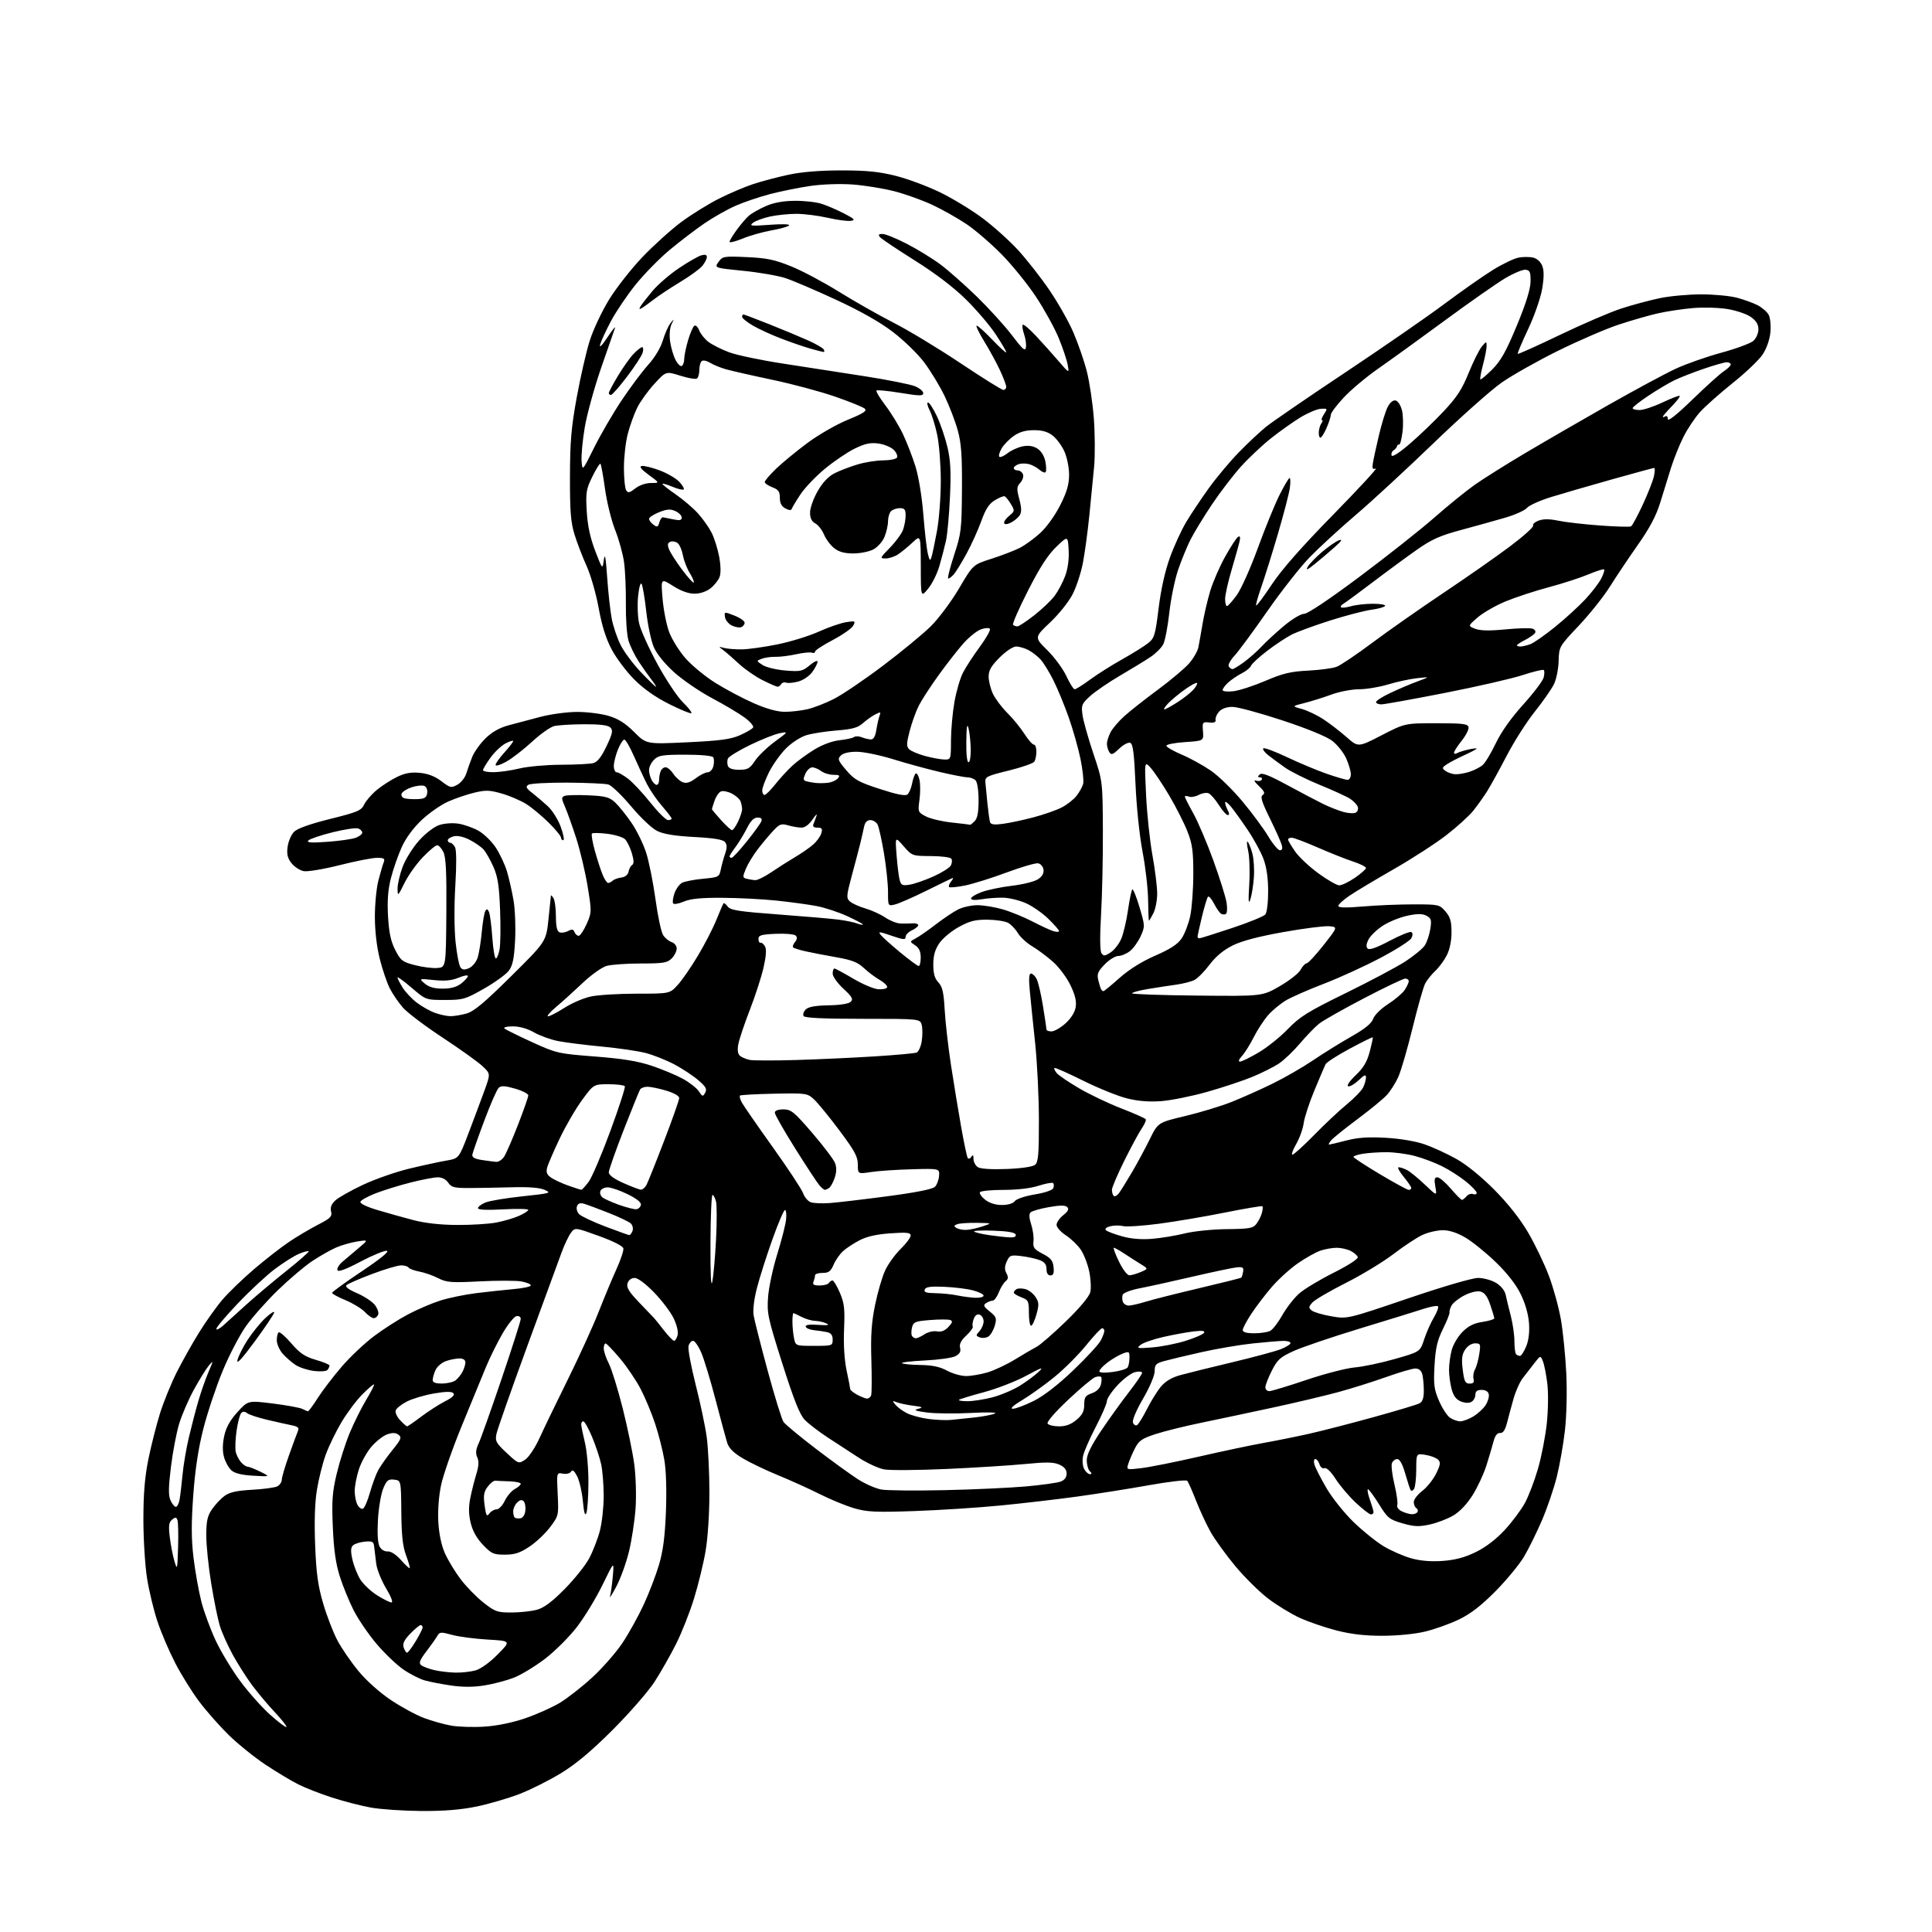 <?xml version="1.0" encoding="UTF-8" standalone="no"?>
<svg 
  version="1.1" 
  xmlns="http://www.w3.org/2000/svg" 
  xmlns:xlink="http://www.w3.org/1999/xlink" 
  xmlns:svg="http://www.w3.org/2000/svg"
  xmlns:rdf="http://www.w3.org/1999/02/22-rdf-syntax-ns#"
  xmlns:cc="http://creativecommons.org/ns#"
  xmlns:dc="http://purl.org/dc/elements/1.1/"
  viewBox="0 0 768 768"
  width="768"
  height="768"
>
<style>svg {background-color: white; }</style>"
<path stroke="none" fill="black" fill-rule="evenodd" d="M167.50,719.90C160.35,719.85 151.30,719.24 147.38,718.53C143.47,717.82 136.53,716.03 131.96,714.55C127.39,713.07 121.37,710.72 118.58,709.32C115.78,707.92 109.90,704.38 105.50,701.46C101.10,698.53 94.55,693.25 90.95,689.73C87.35,686.21 82.06,680.21 79.20,676.41C76.33,672.61 72.02,665.67 69.61,661.00C67.20,656.33 64.04,648.92 62.59,644.55C61.13,640.18 59.28,632.53 58.48,627.55C57.67,622.57 57.01,612.05 57.00,604.16C57.00,593.68 57.55,587.14 59.02,579.88C60.14,574.42 62.22,566.25 63.64,561.73C65.07,557.20 68.03,549.93 70.22,545.56C72.42,541.20 76.43,534.05 79.13,529.69C81.84,525.33 86.03,519.44 88.45,516.61C90.87,513.77 96.51,508.34 100.97,504.52C105.44,500.71 111.66,495.86 114.80,493.74C117.93,491.62 123.13,488.54 126.34,486.88C131.40,484.28 132.11,483.57 131.61,481.59C131.21,480.01 131.72,478.67 133.29,477.20C134.52,476.04 139.50,473.23 144.34,470.96C149.18,468.69 157.50,465.79 162.82,464.52C168.15,463.24 174.73,461.82 177.46,461.35C182.42,460.50 182.42,460.50 186.23,450.50C188.32,445.00 191.16,437.42 192.53,433.66C195.02,426.82 195.02,426.82 191.76,423.78C189.97,422.10 182.85,417.01 175.94,412.46C169.02,407.91 161.94,402.56 160.19,400.57C158.44,398.57 156.09,395.14 154.96,392.93C153.84,390.72 152.04,385.45 150.97,381.21C149.77,376.44 149.02,370.05 149.02,364.46C149.01,359.49 149.64,352.96 150.43,349.96C151.21,346.96 152.16,343.71 152.54,342.75C153.10,341.30 152.65,341.00 149.86,341.00C148.01,341.00 141.32,342.31 135.00,343.91C128.68,345.51 122.25,346.58 120.73,346.29C119.20,346.00 117.02,344.58 115.88,343.13C114.30,341.12 113.93,339.58 114.33,336.60C114.62,334.46 115.77,331.78 116.90,330.65C118.23,329.32 123.26,327.53 131.22,325.55C142.16,322.83 143.62,322.21 144.77,319.80C145.48,318.31 147.74,315.71 149.78,314.02C151.83,312.33 155.44,310.01 157.82,308.85C161.00,307.31 163.39,306.88 166.92,307.22C170.14,307.53 172.94,308.61 175.46,310.54C178.97,313.22 179.37,313.30 181.84,311.92C183.29,311.10 184.87,309.10 185.36,307.47C185.85,305.84 186.92,302.86 187.73,300.85C188.55,298.84 190.93,295.52 193.03,293.47C195.59,290.97 198.60,289.28 202.17,288.32C205.10,287.53 210.83,286.01 214.91,284.94C218.99,283.87 225.54,283.00 229.48,283.00C233.42,283.00 239.02,283.71 241.94,284.58C245.77,285.71 248.59,287.50 252.09,291.00C256.94,295.84 256.94,295.84 273.23,295.07C286.28,294.45 290.45,293.89 294.14,292.26C296.67,291.14 299.03,289.77 299.37,289.20C299.72,288.64 298.19,286.85 295.98,285.22C293.76,283.59 287.93,280.12 283.01,277.51C278.10,274.90 271.31,270.25 267.92,267.19C264.17,263.79 261.03,259.90 259.88,257.21C258.84,254.79 257.50,248.47 256.91,243.17C256.32,237.87 255.49,232.92 255.07,232.16C254.62,231.35 254.05,233.29 253.66,236.96C253.31,240.35 253.49,245.23 254.06,247.81C254.63,250.39 257.89,257.63 261.30,263.90C264.71,270.18 269.27,277.03 271.43,279.14C273.60,281.24 275.13,283.21 274.83,283.50C274.54,283.79 270.58,282.17 266.03,279.89C260.59,277.17 255.82,273.82 252.13,270.11C249.03,267.01 245.00,261.65 243.17,258.19C240.87,253.86 239.25,248.72 237.98,241.70C236.96,236.09 234.81,228.57 233.19,225.00C231.57,221.43 229.41,215.80 228.39,212.50C226.88,207.63 226.54,203.31 226.57,189.50C226.60,175.52 227.08,169.91 229.27,157.92C230.73,149.90 233.05,139.77 234.43,135.42C235.81,131.06 239.28,123.69 242.15,119.04C245.02,114.38 251.00,106.77 255.43,102.13C259.87,97.49 266.80,91.24 270.84,88.24C274.88,85.24 281.63,81.06 285.84,78.95C290.05,76.83 296.20,74.22 299.50,73.14C302.80,72.05 309.10,70.39 313.50,69.45C318.74,68.33 325.98,67.74 334.50,67.74C344.44,67.74 349.50,68.25 356.00,69.88C360.68,71.06 368.55,73.97 373.50,76.36C378.45,78.75 386.10,83.39 390.50,86.67C394.90,89.95 401.29,95.69 404.71,99.42C408.12,103.15 413.69,110.24 417.07,115.19C420.46,120.13 424.77,127.73 426.65,132.07C428.53,136.42 430.95,143.40 432.02,147.60C433.10,151.79 434.35,160.23 434.82,166.36C435.28,172.49 435.33,181.10 434.93,185.50C434.52,189.90 433.66,198.68 433.02,205.00C432.38,211.32 431.24,219.72 430.49,223.65C429.75,227.58 427.92,233.21 426.42,236.15C424.90,239.16 420.96,244.10 417.43,247.43C411.15,253.37 411.15,253.37 416.33,258.47C419.17,261.28 422.59,265.92 423.92,268.79C425.25,271.66 426.73,274.00 427.21,274.00C427.69,274.00 430.43,272.28 433.29,270.17C436.16,268.06 441.92,264.42 446.10,262.08C450.28,259.73 454.92,256.84 456.41,255.65C458.89,253.67 459.25,252.48 460.57,241.78C461.49,234.32 463.12,227.00 465.07,221.62C466.75,216.97 469.70,210.56 471.63,207.36C473.55,204.17 477.58,198.13 480.59,193.96C483.60,189.78 488.94,183.42 492.45,179.81C495.96,176.21 500.79,171.68 503.17,169.74C505.55,167.80 519.71,158.09 534.63,148.15C549.56,138.21 567.33,125.93 574.13,120.84C580.94,115.76 589.62,109.67 593.44,107.31C597.25,104.95 601.86,102.74 603.68,102.40C605.50,102.06 608.13,102.07 609.53,102.42C611.03,102.80 612.49,104.16 613.10,105.76C613.81,107.64 613.78,110.45 613.00,114.98C612.37,118.59 609.89,125.70 607.42,130.91C604.98,136.08 603.14,140.47 603.33,140.66C603.52,140.86 611.06,137.46 620.09,133.13C629.12,128.79 640.10,124.07 644.50,122.64C648.90,121.21 655.79,119.36 659.82,118.52C663.84,117.68 671.26,117.01 676.32,117.01C681.37,117.02 687.75,117.62 690.50,118.36C693.25,119.09 696.95,120.44 698.72,121.35C700.49,122.27 702.45,123.98 703.08,125.16C703.71,126.33 704.02,129.46 703.76,132.12C703.48,135.02 702.25,138.53 700.68,140.91C699.24,143.08 693.89,148.19 688.78,152.26C683.68,156.34 677.83,161.53 675.78,163.80C673.73,166.08 670.76,170.54 669.17,173.72C667.58,176.90 665.36,182.43 664.24,186.00C663.12,189.57 661.19,195.81 659.95,199.85C658.34,205.06 655.76,209.93 651.09,216.57C647.47,221.72 642.48,229.17 640.00,233.13C637.52,237.09 631.95,244.09 627.62,248.69C619.76,257.02 619.74,257.06 619.58,262.77C619.50,265.92 618.66,270.07 617.71,272.00C616.76,273.93 613.34,278.83 610.10,282.89C606.86,286.96 601.84,294.83 598.95,300.39C596.06,305.95 592.56,312.30 591.18,314.50C589.80,316.70 587.32,320.19 585.66,322.26C584.00,324.33 579.16,328.72 574.90,332.02C570.64,335.31 561.16,341.44 553.83,345.63C546.50,349.83 538.59,354.57 536.25,356.18C533.91,357.78 532.00,359.57 532.00,360.14C532.00,360.85 535.10,360.92 541.75,360.34C547.11,359.88 556.15,359.50 561.84,359.50C571.93,359.50 572.23,359.57 574.59,362.31C576.50,364.53 577.00,366.24 577.00,370.60C577.00,374.02 576.29,377.47 575.10,379.79C574.05,381.83 571.98,384.62 570.50,386.00C569.02,387.38 567.23,389.62 566.51,391.00C565.80,392.38 563.57,400.24 561.55,408.48C559.54,416.72 556.99,425.50 555.89,427.98C554.79,430.47 552.68,433.80 551.20,435.38C549.71,436.96 544.45,441.28 539.50,444.96C534.55,448.65 529.88,452.42 529.13,453.33C528.37,454.25 528.00,455.00 528.30,455.00C528.59,455.00 531.69,454.27 535.17,453.37C539.85,452.17 543.98,451.89 551.00,452.30C556.70,452.63 562.86,453.68 566.40,454.93C569.64,456.06 575.27,458.65 578.90,460.68C582.93,462.93 588.80,467.69 594.00,472.93C599.49,478.46 604.26,484.51 607.48,490.00C610.21,494.68 613.91,502.38 615.70,507.13C617.49,511.87 619.64,519.70 620.48,524.53C621.32,529.36 622.28,538.97 622.62,545.90C622.97,553.13 622.74,562.76 622.10,568.50C621.48,574.00 620.02,582.33 618.86,587.00C617.70,591.67 615.05,599.46 612.97,604.30C610.89,609.14 607.68,615.65 605.84,618.77C604.00,621.88 598.90,628.07 594.50,632.52C588.80,638.28 584.62,641.51 579.94,643.77C576.32,645.52 570.25,647.69 566.44,648.59C562.40,649.55 555.31,650.25 549.49,650.25C542.45,650.25 536.99,649.61 531.15,648.10C526.57,646.91 520.05,644.67 516.66,643.12C513.27,641.57 507.66,638.15 504.19,635.52C500.72,632.89 494.84,627.09 491.11,622.62C487.38,618.15 482.95,612.02 481.25,609.00C479.55,605.98 476.94,600.35 475.43,596.50C473.93,592.65 472.36,589.12 471.95,588.65C471.54,588.18 464.74,588.96 456.85,590.37C448.96,591.79 435.98,593.84 428.00,594.94C420.02,596.03 406.30,597.63 397.50,598.48C388.70,599.34 373.40,600.32 363.50,600.67C348.13,601.20 344.63,601.04 339.57,599.56C336.30,598.61 330.15,596.08 325.89,593.94C321.63,591.80 314.17,588.43 309.32,586.44C304.47,584.46 298.14,581.43 295.26,579.71C291.60,577.53 289.73,575.67 289.07,573.54C288.55,571.87 286.48,564.20 284.47,556.50C282.46,548.80 279.91,540.36 278.79,537.75C277.67,535.14 276.19,533.00 275.49,533.00C274.80,533.00 273.99,533.93 273.70,535.06C273.40,536.19 274.67,543.05 276.51,550.31C278.36,557.56 280.35,567.02 280.94,571.32C281.52,575.62 282.00,585.58 282.00,593.44C282.00,601.71 281.36,611.49 280.47,616.62C279.64,621.50 277.57,629.98 275.88,635.46C274.19,640.94 270.99,649.04 268.77,653.46C266.55,657.88 262.70,664.65 260.22,668.50C257.73,672.35 250.25,680.94 243.60,687.59C235.09,696.10 228.98,701.22 223.01,704.86C218.34,707.71 210.91,711.44 206.51,713.14C202.10,714.84 194.45,717.08 189.50,718.11C183.22,719.41 176.58,719.95 167.50,719.90zM113.84,686.50C114.10,686.24 112.08,683.65 109.36,680.76C106.63,677.87 102.56,673.02 100.30,670.00C98.04,666.98 94.53,661.45 92.49,657.73C90.46,654.00 88.15,648.82 87.36,646.23C86.57,643.63 85.05,636.10 83.97,629.50C82.88,622.90 82.00,614.30 82.00,610.40C82.00,604.68 82.44,602.65 84.25,599.99C85.49,598.17 87.72,595.78 89.21,594.68C91.24,593.18 93.99,592.56 100.21,592.21C104.77,591.96 109.29,591.34 110.25,590.84C111.21,590.34 112.01,589.16 112.01,588.21C112.02,587.27 113.31,582.90 114.88,578.50C116.45,574.10 118.05,569.76 118.44,568.84C118.99,567.55 118.42,567.05 115.82,566.54C113.99,566.18 109.58,565.19 106.00,564.34C102.42,563.49 98.92,562.32 98.21,561.74C97.33,561.03 96.59,561.01 95.90,561.70C95.34,562.26 94.50,565.46 94.03,568.81C93.55,572.17 93.42,575.94 93.72,577.21C94.03,578.47 94.96,580.29 95.80,581.25C96.63,582.21 97.80,583.01 98.40,583.03C99.01,583.04 101.30,583.94 103.50,585.03C107.50,587.01 107.50,587.01 100.70,586.62C96.04,586.35 93.29,585.67 91.96,584.46C90.89,583.49 89.58,581.13 89.05,579.21C88.41,576.91 88.44,574.06 89.12,570.86C89.85,567.46 91.42,564.63 94.38,561.35C98.60,556.69 98.60,556.69 108.55,557.93C114.02,558.62 119.28,559.58 120.24,560.09C121.19,560.59 122.19,561.00 122.46,561.00C122.72,561.00 124.48,558.60 126.36,555.66C128.24,552.72 132.50,547.15 135.83,543.28C139.15,539.41 144.94,533.95 148.69,531.13C152.43,528.32 158.51,524.43 162.19,522.49C165.87,520.54 171.61,518.08 174.96,517.01C178.31,515.94 184.75,514.61 189.27,514.05C193.80,513.49 200.54,512.76 204.25,512.43C207.96,512.11 211.00,511.45 211.00,510.97C211.00,510.48 209.34,509.78 207.32,509.40C205.30,509.02 197.86,509.00 190.79,509.36C179.30,509.94 177.54,509.81 174.17,508.09C172.10,507.03 168.74,505.85 166.69,505.47C164.65,505.09 162.73,504.37 162.43,503.89C162.13,503.40 160.79,503.00 159.45,503.00C158.11,503.00 152.90,504.55 147.86,506.45C142.83,508.34 138.27,510.33 137.73,510.87C137.10,511.50 138.57,512.62 141.92,514.06C144.75,515.28 147.93,517.37 148.98,518.70C150.03,520.04 150.64,521.77 150.34,522.56C150.03,523.35 149.24,524.00 148.57,524.00C147.90,524.00 146.31,522.89 145.04,521.54C143.76,520.18 140.31,518.08 137.36,516.85C134.41,515.63 132.00,514.32 132.00,513.95C132.00,513.57 137.29,509.73 143.75,505.41C151.18,500.45 154.88,497.44 153.80,497.22C152.87,497.03 148.16,498.96 143.33,501.51C137.34,504.67 134.41,505.74 134.13,504.89C133.90,504.20 134.80,502.71 136.13,501.57C137.46,500.43 140.34,498.00 142.52,496.16C146.50,492.82 146.50,492.82 142.00,493.51C139.53,493.89 135.70,494.99 133.50,495.96C131.30,496.93 127.06,499.34 124.09,501.32C121.11,503.30 115.03,508.45 110.56,512.77C106.10,517.09 100.37,523.53 97.83,527.09C95.29,530.64 91.09,538.72 88.48,545.03C85.88,551.34 82.43,561.67 80.82,568.00C78.82,575.87 77.56,584.22 76.82,594.45C76.01,605.70 76.04,611.85 76.94,619.32C77.60,624.78 79.00,632.58 80.04,636.66C81.08,640.73 83.68,647.76 85.81,652.28C87.94,656.80 92.38,664.10 95.66,668.50C98.94,672.91 104.27,678.86 107.50,681.74C110.72,684.61 113.58,686.76 113.84,686.50zM192.50,686.37C197.49,686.06 203.60,684.81 208.76,683.05C213.30,681.50 219.53,678.72 222.59,676.87C225.65,675.01 231.47,670.45 235.52,666.72C239.57,662.99 244.96,656.83 247.48,653.03C250.01,649.23 253.80,642.38 255.91,637.81C258.02,633.24 260.75,626.12 261.97,622.00C263.59,616.54 264.33,610.80 264.72,600.87C265.04,592.56 264.80,584.57 264.09,580.37C263.45,576.59 261.81,570.12 260.44,566.00C259.08,561.88 256.51,555.69 254.73,552.26C252.95,548.82 249.25,543.33 246.50,540.06C243.75,536.79 241.16,534.09 240.75,534.06C240.34,534.03 240.00,534.92 240.00,536.04C240.00,537.16 240.91,539.87 242.03,542.05C243.14,544.23 245.61,552.20 247.52,559.76C249.42,567.32 251.50,577.33 252.12,582.00C252.76,586.74 252.99,594.48 252.65,599.50C252.31,604.45 251.13,612.21 250.03,616.75C248.93,621.29 246.65,627.59 244.96,630.75C243.27,633.91 242.16,635.64 242.48,634.58C242.80,633.53 243.31,629.93 243.60,626.58C244.14,620.50 244.14,620.50 239.52,630.00C236.97,635.23 232.41,642.74 229.38,646.69C226.36,650.64 220.64,656.35 216.69,659.37C212.74,662.39 207.15,665.78 204.27,666.91C201.39,668.03 196.14,669.42 192.60,669.98C188.26,670.68 183.92,670.69 179.33,670.02C175.57,669.48 170.84,668.56 168.82,667.99C166.79,667.41 162.97,665.46 160.32,663.64C157.67,661.82 152.87,657.22 149.65,653.42C146.43,649.61 142.32,643.58 140.52,640.00C138.71,636.42 136.24,630.35 135.03,626.50C133.46,621.52 132.67,615.90 132.30,607.00C131.85,596.48 132.10,593.11 133.88,585.69C135.04,580.85 137.36,573.59 139.04,569.56C140.72,565.53 143.65,559.64 145.56,556.47C147.47,553.30 148.87,550.54 148.68,550.34C148.48,550.15 146.41,551.90 144.08,554.24C141.74,556.59 138.01,561.56 135.78,565.29C133.55,569.03 130.71,574.88 129.47,578.29C128.23,581.71 126.66,588.01 125.97,592.30C125.14,597.39 124.91,605.02 125.28,614.30C125.72,625.52 126.40,630.38 128.48,637.47C129.93,642.41 132.49,649.01 134.16,652.15C135.83,655.29 139.59,660.75 142.52,664.30C145.64,668.09 150.94,672.82 155.36,675.78C159.50,678.55 165.44,681.77 168.54,682.93C171.65,684.09 176.51,685.46 179.35,685.96C182.18,686.46 188.10,686.65 192.50,686.37zM181.00,664.89C183.47,664.95 187.08,664.55 189.02,664.01C191.11,663.43 194.68,660.86 197.84,657.66C203.15,652.28 203.15,652.28 193.83,651.75C188.70,651.46 182.33,650.62 179.67,649.88C175.32,648.68 174.74,648.71 173.89,650.23C173.37,651.16 171.41,653.93 169.54,656.39C166.87,659.88 166.40,661.09 167.39,661.91C168.09,662.49 170.42,663.37 172.58,663.88C174.74,664.39 178.53,664.84 181.00,664.89zM161.82,656.97C162.19,656.95 163.74,654.90 165.25,652.41C166.76,649.91 168.00,647.45 168.00,646.94C168.00,646.42 167.64,646.00 167.20,646.00C166.75,646.00 164.91,647.53 163.10,649.40C160.65,651.93 159.97,653.34 160.47,654.90C160.83,656.05 161.44,656.99 161.82,656.97zM203.34,640.99C206.73,640.99 211.29,640.49 213.47,639.89C216.29,639.10 219.49,636.71 224.49,631.64C228.36,627.71 232.75,622.22 234.23,619.43C235.72,616.63 237.62,611.70 238.47,608.47C239.31,605.23 239.99,598.96 239.98,594.54C239.96,590.12 239.51,584.48 238.96,582.00C238.42,579.52 236.81,574.69 235.38,571.25C233.95,567.81 232.38,565.00 231.89,565.00C231.40,565.00 231.02,565.56 231.04,566.25C231.06,566.94 231.72,570.20 232.52,573.50C233.32,576.80 233.94,583.99 233.91,589.50C233.88,595.00 233.51,600.38 233.09,601.46C232.57,602.81 232.13,601.35 231.70,596.74C231.36,593.06 230.34,588.63 229.44,586.88C228.28,584.63 227.57,584.08 227.01,584.99C226.56,585.72 225.14,586.07 223.74,585.80C221.27,585.33 221.27,585.33 221.69,593.91C222.10,602.41 222.07,602.55 218.66,607.08C216.77,609.60 213.07,613.09 210.44,614.83C206.68,617.33 204.60,618.00 200.67,618.00C196.18,618.00 195.33,617.62 191.97,614.08C189.50,611.50 187.85,608.53 187.09,605.33C186.28,601.91 186.23,599.04 186.95,595.50C187.50,592.75 188.58,588.48 189.34,586.00C190.32,582.82 190.43,580.86 189.72,579.30C188.99,577.69 189.14,576.21 190.26,573.80C191.11,571.99 195.22,560.42 199.40,548.10C203.58,535.77 207.00,525.05 207.00,524.27C207.00,523.48 206.26,523.00 205.30,523.18C204.37,523.36 201.90,526.43 199.82,530.00C197.74,533.58 194.73,539.65 193.14,543.50C191.55,547.35 187.24,557.83 183.56,566.80C179.88,575.76 176.19,586.34 175.35,590.30C174.42,594.66 173.99,600.46 174.24,605.00C174.51,609.78 175.46,614.30 176.86,617.45C178.08,620.18 180.87,624.79 183.07,627.71C185.27,630.63 189.35,634.81 192.13,637.01C196.79,640.69 197.66,641.00 203.34,640.99zM155.62,637.00C156.34,637.00 155.45,634.67 153.47,631.38C151.61,628.29 149.85,623.90 149.56,621.63C149.27,619.36 148.91,616.38 148.76,615.00C148.53,612.79 148.10,612.54 145.00,612.83C143.07,613.01 140.96,613.68 140.30,614.33C139.40,615.20 139.35,616.66 140.10,619.97C140.65,622.43 142.05,625.97 143.21,627.84C144.37,629.71 147.36,632.54 149.85,634.12C152.35,635.70 154.95,637.00 155.62,637.00zM70.79,615.08C70.95,609.89 70.83,605.00 70.53,604.21C70.07,603.02 69.71,603.00 68.40,604.08C67.14,605.13 66.95,606.53 67.48,610.95C67.84,614.00 68.67,618.30 69.32,620.50C70.45,624.34 70.51,624.11 70.79,615.08zM162.86,623.37C163.06,623.23 162.42,620.95 161.43,618.30C160.09,614.71 159.61,610.35 159.53,601.00C159.41,588.50 159.41,588.50 156.68,588.18C154.35,587.91 153.72,588.41 152.35,591.68C151.46,593.78 150.52,599.36 150.24,604.08C149.93,609.49 150.16,613.43 150.87,614.76C151.53,616.00 152.88,616.81 154.10,616.72C155.38,616.62 157.44,617.95 159.35,620.10C161.08,622.04 162.66,623.52 162.86,623.37zM573.50,620.49C578.50,620.12 582.26,619.12 586.66,616.97C590.61,615.04 594.73,611.89 598.16,608.18C601.10,605.00 604.71,600.16 606.19,597.43C607.67,594.69 610.00,588.59 611.37,583.85C612.74,579.12 614.31,571.03 614.87,565.88C615.43,560.59 615.53,553.66 615.08,550.00C614.65,546.42 613.86,542.43 613.33,541.12C612.36,538.75 612.36,538.75 609.93,541.89C608.59,543.62 606.53,546.28 605.34,547.80C604.15,549.33 602.49,553.03 601.64,556.04C600.80,559.04 599.63,563.36 599.05,565.64C598.30,568.53 597.48,569.73 596.30,569.64C595.18,569.55 594.32,570.65 593.70,573.00C593.19,574.92 591.92,579.23 590.87,582.56C589.82,585.89 587.36,591.18 585.40,594.32C583.15,597.91 580.30,600.91 577.65,602.47C575.34,603.82 571.11,605.43 568.25,606.04C563.98,606.96 562.04,606.86 557.45,605.53C552.29,604.03 551.56,603.44 548.18,597.96C546.15,594.69 544.18,592.02 543.79,592.01C543.41,592.00 543.74,593.86 544.54,596.13C545.34,598.39 546.00,600.64 546.00,601.13C546.00,601.61 545.53,602.00 544.96,602.00C544.38,602.00 541.70,599.93 539.00,597.40C536.29,594.87 532.68,590.62 530.97,587.96C529.07,585.00 527.34,583.31 526.52,583.63C525.75,583.92 524.90,583.26 524.52,582.07C524.16,580.93 523.42,580.00 522.87,580.00C522.30,580.00 522.15,580.97 522.53,582.25C522.89,583.49 525.02,587.65 527.26,591.50C529.49,595.35 534.34,601.42 538.02,605.00C541.71,608.58 547.15,612.95 550.11,614.71C553.08,616.48 557.98,618.62 561.00,619.46C564.66,620.48 568.84,620.82 573.50,620.49zM206.82,603.56C207.83,603.42 208.63,602.22 208.83,600.54C209.01,599.01 208.70,597.30 208.14,596.74C207.46,596.06 206.62,596.24 205.56,597.29C204.70,598.15 204.00,599.71 204.00,600.76C204.00,601.81 204.26,602.92 204.57,603.23C204.88,603.55 205.89,603.69 206.82,603.56zM194.52,601.65C195.18,600.74 196.47,600.00 197.38,600.00C198.29,600.00 199.76,598.47 200.66,596.59C201.55,594.72 203.34,592.62 204.64,591.92C205.94,591.23 207.00,590.29 207.00,589.83C207.00,589.37 204.97,588.93 202.50,588.85C200.03,588.77 197.49,588.66 196.86,588.60C196.23,588.54 194.87,589.63 193.84,591.01C192.34,593.02 192.10,594.47 192.64,598.40C193.21,602.54 193.50,603.04 194.52,601.65zM561.19,601.93C562.12,601.97 563.14,601.58 563.46,601.07C563.77,600.56 563.58,599.86 563.02,599.51C562.46,599.16 562.00,598.06 562.00,597.06C562.00,596.06 563.52,594.08 565.37,592.66C567.23,591.25 569.70,588.17 570.86,585.82C572.60,582.30 572.74,581.31 571.67,580.24C570.95,579.52 568.71,578.66 566.68,578.34C563.00,577.74 563.00,577.74 562.98,584.12C562.98,587.63 562.58,591.11 562.11,591.86C561.64,592.60 561.02,592.83 560.75,592.36C560.47,591.89 559.50,588.91 558.59,585.75C557.53,582.03 556.41,580.00 555.44,580.00C554.61,580.00 553.65,580.74 553.31,581.64C552.96,582.54 553.42,586.35 554.32,590.11C555.22,593.87 555.72,597.55 555.44,598.30C555.14,599.07 555.91,600.13 557.21,600.76C558.47,601.37 560.26,601.90 561.19,601.93zM144.24,599.75C144.85,599.55 146.11,596.70 147.03,593.42C147.96,590.14 149.43,586.11 150.31,584.48C151.19,582.84 153.72,579.25 155.94,576.50C159.47,572.12 159.78,571.35 158.41,570.33C157.28,569.49 156.01,569.45 153.91,570.18C152.30,570.74 149.48,572.96 147.64,575.10C145.80,577.25 143.56,581.31 142.65,584.12C141.74,586.93 141.00,590.78 141.00,592.68C141.00,594.58 141.48,597.03 142.07,598.13C142.65,599.22 143.63,599.96 144.24,599.75zM69.90,599.00C70.42,599.00 71.07,597.76 71.36,596.25C71.64,594.74 72.17,590.35 72.53,586.50C72.88,582.65 74.02,575.90 75.05,571.50C76.09,567.10 77.80,560.53 78.85,556.90C79.91,553.27 81.72,548.10 82.88,545.40C84.89,540.74 84.89,540.61 83.02,542.83C81.94,544.11 79.29,548.38 77.12,552.33C74.96,556.27 72.30,562.42 71.21,566.00C70.13,569.58 68.65,577.32 67.94,583.20C66.94,591.40 66.91,594.50 67.80,596.45C68.43,597.85 69.38,599.00 69.90,599.00zM375.50,592.36C387.05,592.11 401.63,591.43 407.90,590.87C414.17,590.30 420.35,589.44 421.65,588.94C423.17,588.37 424.00,587.24 424.00,585.77C424.00,584.21 423.08,583.08 421.09,582.20C418.82,581.20 415.92,581.14 407.84,581.94C402.15,582.51 388.05,583.40 376.50,583.93C364.95,584.45 353.66,584.53 351.42,584.10C349.17,583.68 344.67,581.60 341.42,579.49C338.16,577.38 332.57,573.74 329.00,571.40C325.43,569.07 321.30,565.89 319.83,564.33C317.88,562.26 315.50,556.25 310.98,542.00C305.21,523.79 304.83,522.04 305.33,515.50C305.62,511.65 307.27,504.00 308.98,498.50C310.70,493.00 312.27,486.81 312.48,484.75C312.69,482.69 312.49,481.00 312.04,481.00C311.58,481.00 309.32,486.29 307.02,492.75C304.71,499.21 301.96,507.85 300.91,511.94C299.73,516.48 299.22,520.78 299.59,522.94C299.92,524.90 302.44,534.81 305.19,544.97C307.94,555.13 310.76,564.25 311.46,565.24C312.15,566.24 317.90,571.00 324.23,575.84C330.56,580.67 338.12,586.15 341.03,588.02C343.93,589.88 348.15,591.73 350.40,592.12C352.66,592.51 363.95,592.62 375.50,592.36zM433.24,586.00C434.10,586.00 434.09,585.69 433.20,584.80C432.54,584.14 432.00,582.18 432.00,580.45C432.00,578.29 433.76,574.67 437.62,568.90C440.72,564.28 445.67,557.39 448.62,553.58C451.58,549.77 454.00,546.24 454.00,545.72C454.00,545.20 452.76,545.07 451.25,545.42C449.74,545.76 446.59,548.11 444.25,550.62C441.91,553.14 440.00,555.99 440.00,556.96C440.00,557.94 438.03,562.51 435.63,567.12C433.22,571.73 430.94,576.94 430.56,578.69C430.16,580.51 430.34,582.77 430.97,583.94C431.57,585.07 432.59,586.00 433.24,586.00zM453.63,583.62C456.86,583.25 467.15,581.19 476.50,579.05C485.85,576.91 497.55,574.43 502.50,573.55C507.45,572.67 515.55,571.03 520.50,569.92C525.45,568.81 536.92,565.85 546.00,563.34C555.08,560.84 563.29,558.37 564.25,557.86C565.50,557.20 566.00,555.72 565.99,552.71C565.98,550.40 565.70,547.49 565.37,546.25C564.98,544.81 564.00,544.00 562.63,544.00C561.46,544.00 556.20,545.54 550.95,547.42C545.69,549.29 537.14,551.98 531.95,553.39C526.75,554.80 515.08,557.57 506.00,559.53C496.93,561.49 484.10,564.21 477.50,565.57C470.90,566.93 462.68,568.97 459.22,570.11C453.88,571.87 452.67,572.72 451.10,575.84C450.09,577.85 448.92,580.58 448.51,581.90C447.77,584.30 447.78,584.30 453.63,583.62zM208.72,580.26C210.21,579.29 212.68,575.57 214.53,571.53C216.29,567.66 221.40,557.10 225.87,548.06C230.34,539.01 235.77,527.09 237.94,521.56C240.11,516.03 243.28,508.42 244.99,504.65C246.71,500.89 247.97,497.11 247.80,496.26C247.62,495.32 243.81,493.39 238.04,491.31C228.59,487.89 228.59,487.89 226.95,490.06C226.05,491.26 224.38,494.77 223.24,497.87C222.10,500.97 215.95,517.76 209.57,535.18C203.20,552.61 197.69,568.29 197.34,570.03C196.78,572.86 197.21,573.65 201.42,577.58C206.08,581.92 206.16,581.94 208.72,580.26zM161.83,567.00C162.10,567.00 164.62,565.26 167.44,563.13C170.26,561.00 174.52,558.27 176.90,557.05C179.89,555.52 180.92,554.52 180.20,553.80C179.49,553.09 177.08,553.13 172.44,553.94C168.73,554.58 163.95,556.01 161.80,557.10C159.66,558.19 157.64,559.77 157.32,560.60C157.00,561.44 157.76,563.19 159.05,564.55C160.31,565.90 161.57,567.00 161.83,567.00zM420.98,567.00C423.68,567.00 425.77,566.22 427.92,564.41C430.27,562.44 431.00,561.00 431.00,558.36C431.00,555.41 431.45,554.74 434.01,553.85C435.89,553.19 437.24,551.89 437.63,550.35C437.96,549.01 438.00,547.66 437.70,547.36C437.40,547.06 436.33,547.10 435.33,547.45C434.32,547.80 429.50,551.84 424.62,556.43C419.46,561.28 416.03,565.24 416.43,565.89C416.81,566.50 418.86,567.00 420.98,567.00zM452.02,566.49C452.58,566.14 454.36,563.25 455.96,560.08C457.57,556.90 460.07,552.88 461.53,551.15C463.31,549.03 465.86,547.54 469.34,546.59C472.18,545.81 481.46,543.52 489.98,541.49C498.49,539.46 507.15,537.12 509.23,536.29C511.30,535.46 513.00,534.38 513.00,533.89C513.00,533.40 511.76,533.01 510.25,533.02C508.74,533.03 503.26,533.48 498.08,534.03C492.89,534.57 483.67,536.14 477.58,537.51C471.48,538.88 464.81,540.48 462.75,541.05C459.49,541.96 459.00,542.48 459.00,545.07C459.00,546.79 457.06,551.39 454.38,555.99C451.64,560.71 450.01,564.59 450.37,565.53C450.71,566.41 451.45,566.84 452.02,566.49zM378.00,564.44C379.93,564.25 384.16,563.81 387.41,563.46C390.66,563.11 394.26,562.42 395.41,561.94C396.66,561.42 392.85,561.31 385.92,561.67C379.55,562.00 371.68,561.92 368.42,561.48C363.78,560.86 363.04,560.55 365.00,560.03C367.11,559.47 366.80,559.27 363.00,558.79C360.52,558.48 357.60,557.86 356.50,557.42C354.69,556.70 354.64,556.80 355.93,558.38C356.71,559.34 358.74,560.85 360.43,561.72C362.12,562.60 365.98,563.64 369.00,564.05C372.02,564.45 376.07,564.63 378.00,564.44zM580.47,565.00C581.59,564.99 583.94,564.12 585.70,563.04C587.45,561.97 589.63,559.97 590.53,558.60C591.43,557.22 592.01,555.29 591.82,554.31C591.60,553.17 590.58,552.52 588.99,552.51C587.21,552.50 586.50,553.04 586.49,554.39C586.49,555.44 585.82,556.71 584.99,557.22C584.05,557.81 582.50,557.77 580.81,557.13C578.91,556.40 577.81,554.98 577.07,552.30C576.49,550.21 576.01,546.70 576.01,544.50C576.01,542.30 576.51,538.72 577.11,536.55C577.71,534.37 579.65,531.15 581.41,529.39C583.72,527.08 585.94,525.98 589.31,525.48C591.89,525.09 594.00,524.45 594.00,524.06C594.00,523.68 593.28,521.25 592.40,518.67C591.27,515.34 590.15,513.82 588.52,513.42C587.16,513.07 584.58,513.69 582.15,514.92C579.90,516.07 577.60,517.89 577.02,518.96C576.44,520.04 576.08,521.27 576.21,521.71C576.34,522.14 575.17,525.10 573.60,528.27C571.34,532.85 570.64,535.84 570.25,542.79C569.82,550.36 570.05,552.26 572.02,556.81C573.26,559.71 575.22,562.74 576.36,563.54C577.51,564.34 579.36,565.00 580.47,565.00zM402.65,560.00C403.77,560.00 407.49,558.59 410.93,556.88C414.96,554.86 420.55,550.54 426.66,544.69C431.88,539.71 436.78,534.39 437.57,532.86C438.36,531.34 439.00,529.63 439.00,529.05C439.00,528.47 438.60,528.00 438.11,528.00C437.62,528.00 434.76,531.05 431.76,534.77C428.75,538.49 423.16,544.10 419.33,547.23C415.51,550.36 409.73,554.51 406.50,556.46C402.68,558.76 401.33,560.00 402.65,560.00zM384.62,557.00C386.80,557.00 391.24,556.31 394.50,555.46C397.75,554.61 402.61,552.56 405.31,550.91C408.00,549.25 411.39,546.75 412.85,545.35C415.04,543.24 414.20,543.50 408.00,546.85C403.88,549.08 396.28,552.03 391.12,553.42C385.96,554.80 381.50,556.17 381.20,556.46C380.91,556.76 382.45,557.00 384.62,557.00zM344.64,555.96C345.27,555.98 346.01,555.42 346.28,554.72C346.55,554.01 346.59,547.68 346.38,540.64C346.08,530.83 346.43,525.70 347.87,518.67C348.90,513.63 350.72,507.44 351.90,504.93C353.09,502.41 355.84,498.61 358.03,496.47C360.21,494.34 362.00,491.95 362.00,491.15C362.00,489.97 360.55,489.81 353.99,490.26C348.57,490.63 344.60,491.52 341.74,493.00C339.41,494.20 336.43,496.16 335.12,497.34C333.81,498.53 332.12,500.96 331.36,502.75C330.24,505.38 329.41,506.00 326.99,506.00C325.34,506.00 324.00,506.41 324.00,506.92C324.00,507.42 323.73,508.55 323.39,509.42C322.92,510.65 323.47,511.00 325.83,511.00C327.51,511.00 329.16,510.55 329.50,510.00C329.84,509.45 330.49,509.00 330.94,509.00C331.39,509.00 332.70,511.19 333.85,513.87C335.62,517.99 335.88,520.21 335.53,528.41C335.27,534.51 335.65,540.56 336.54,544.79C337.33,548.48 337.97,551.82 337.98,552.22C337.99,552.61 339.24,553.61 340.75,554.43C342.26,555.25 344.01,555.94 344.64,555.96zM504.56,553.00C505.41,553.00 512.06,550.99 519.32,548.54C526.58,546.09 535.22,543.86 538.51,543.58C541.81,543.30 549.00,541.79 554.50,540.21C564.50,537.36 564.50,537.36 566.12,532.43C567.01,529.72 568.75,525.79 569.99,523.71C571.23,521.62 571.96,519.63 571.61,519.27C571.25,518.92 568.61,519.40 565.73,520.34C562.85,521.28 551.50,524.79 540.50,528.13C529.50,531.48 517.72,535.48 514.31,537.02C508.90,539.47 507.80,540.45 505.56,544.88C504.15,547.66 503.00,550.62 503.00,551.47C503.00,552.31 503.70,553.00 504.56,553.00zM175.75,549.97C177.81,549.95 180.21,549.39 181.09,548.72C181.96,548.05 183.20,546.52 183.84,545.32C184.48,544.11 185.00,542.43 185.00,541.57C185.00,540.59 184.12,540.00 182.65,540.00C181.36,540.00 178.94,540.47 177.29,541.05C175.63,541.63 173.76,543.22 173.14,544.60C172.51,545.97 172.00,547.75 172.00,548.55C172.00,549.57 173.12,549.99 175.75,549.97zM584.19,550.00C585.69,550.00 586.10,549.51 585.75,548.14C585.48,547.12 585.74,545.43 586.32,544.39C586.91,543.35 587.68,540.59 588.03,538.25C588.64,534.29 588.53,534.00 586.36,534.00C584.99,534.00 583.38,535.02 582.41,536.50C581.13,538.44 580.92,540.23 581.46,544.50C582.04,549.15 582.46,550.00 584.19,550.00zM384.03,547.00C386.01,547.00 389.86,546.34 392.57,545.54C395.28,544.73 400.20,542.42 403.50,540.39C406.80,538.37 410.67,536.10 412.10,535.36C413.53,534.61 418.76,530.06 423.72,525.25C429.29,519.84 432.99,515.41 433.41,513.64C433.79,512.06 433.60,508.38 432.99,505.45C432.38,502.52 430.88,498.63 429.66,496.81C428.44,494.99 425.76,492.41 423.72,491.08C421.67,489.75 420.00,487.87 420.00,486.91C420.00,485.94 421.20,484.20 422.67,483.04C424.60,481.52 425.04,480.64 424.25,479.85C423.46,479.06 421.42,479.06 416.90,479.86C413.45,480.47 410.19,481.41 409.65,481.95C409.00,482.60 409.09,484.23 409.91,486.72C410.59,488.80 411.01,491.81 410.83,493.41C410.54,495.92 411.04,496.60 414.50,498.41C417.75,500.11 418.56,501.12 418.81,503.75C419.05,506.16 418.72,507.00 417.56,507.00C416.56,507.00 416.00,506.10 416.00,504.48C416.00,502.64 415.25,501.66 413.25,500.90C411.74,500.32 408.46,499.61 405.96,499.31C401.78,498.81 401.33,498.98 400.21,501.44C399.32,503.40 399.28,504.66 400.07,506.14C400.90,507.69 400.82,508.44 399.73,509.33C398.95,509.97 397.73,511.96 397.03,513.75C396.33,515.54 395.25,517.01 394.63,517.02C394.01,517.02 392.82,517.47 392.00,518.00C390.75,518.81 390.98,519.36 393.44,521.34C396.09,523.48 396.28,524.02 395.43,527.00C394.91,528.81 393.76,530.75 392.88,531.30C391.99,531.86 390.47,532.01 389.50,531.64C387.86,531.01 387.85,530.83 389.36,529.15C390.26,528.16 391.00,526.41 391.00,525.28C391.00,524.14 390.31,522.95 389.46,522.62C388.46,522.24 387.63,522.81 387.08,524.27C386.61,525.49 386.44,526.85 386.69,527.28C386.95,527.71 385.79,529.33 384.13,530.88C382.01,532.85 381.27,534.32 381.65,535.76C382.03,537.24 381.52,538.19 379.85,539.08C378.57,539.77 373.11,540.54 367.73,540.80C362.34,541.06 358.21,541.55 358.55,541.89C358.89,542.22 362.17,542.55 365.83,542.60C370.61,542.67 373.62,543.31 376.46,544.85C378.64,546.03 382.05,547.00 384.03,547.00zM130.23,544.52C129.81,545.10 127.54,545.30 124.91,544.99C122.39,544.69 119.06,543.61 117.51,542.60C115.96,541.58 113.65,539.57 112.38,538.13C111.10,536.68 110.05,534.29 110.03,532.81C110.01,531.33 110.36,529.89 110.80,529.62C111.24,529.35 113.51,531.34 115.84,534.05C119.22,537.97 121.19,539.29 125.54,540.56C128.54,541.43 130.99,542.45 130.98,542.82C130.98,543.19 130.64,543.96 130.23,544.52zM442.25,545.39C445.14,545.01 447.83,544.21 448.23,543.60C448.64,543.00 448.98,541.27 448.98,539.77C449.00,537.21 448.83,537.11 446.25,538.09C444.74,538.67 442.04,540.25 440.25,541.62C438.46,542.98 437.00,544.54 437.00,545.09C437.00,545.69 439.01,545.81 442.25,545.39zM101.36,533.12C96.14,540.22 93.94,542.59 94.41,540.62C94.79,539.04 96.60,535.44 98.43,532.62C100.25,529.80 103.38,525.95 105.38,524.05C107.37,522.16 109.00,521.09 109.00,521.68C109.00,522.26 105.56,527.41 101.36,533.12zM604.22,539.00C604.70,539.00 605.80,537.33 606.66,535.28C607.67,532.86 608.07,529.60 607.80,525.95C607.55,522.47 606.30,518.08 604.50,514.42C602.63,510.60 599.12,506.10 594.56,501.69C590.68,497.94 585.25,493.56 582.50,491.95C579.21,490.02 576.14,489.02 573.50,489.03C571.30,489.04 567.70,489.87 565.50,490.88C563.30,491.88 558.12,495.29 554.00,498.45C549.88,501.60 541.33,506.79 535.00,509.98C528.67,513.17 522.70,516.66 521.72,517.74C520.17,519.47 520.13,519.87 521.43,520.94C522.24,521.61 525.76,522.65 529.25,523.25C535.59,524.34 535.59,524.34 559.63,516.17C573.65,511.40 585.29,508.00 587.58,508.00C589.74,508.01 592.95,508.89 594.72,509.97C596.67,511.16 598.18,513.04 598.53,514.72C598.85,516.25 599.76,520.00 600.56,523.07C601.35,526.13 602.00,530.66 602.00,533.15C602.00,535.63 602.30,537.97 602.67,538.33C603.03,538.70 603.73,539.00 604.22,539.00zM458.00,535.62C461.57,535.34 467.52,534.17 471.21,533.03C474.90,531.88 478.23,530.44 478.61,529.82C479.12,529.00 477.92,528.85 474.41,529.27C471.71,529.59 466.29,530.59 462.37,531.48C458.45,532.37 454.40,533.79 453.37,534.62C451.67,536.00 452.08,536.09 458.00,535.62zM323.62,535.00C330.81,535.00 331.00,534.94 331.00,532.52C331.00,530.76 330.35,529.89 328.75,529.54C327.51,529.27 325.18,528.93 323.58,528.77C321.97,528.62 320.49,528.00 320.29,527.39C320.05,526.65 321.66,526.41 325.21,526.65C329.05,526.92 329.95,526.76 328.50,526.08C327.40,525.56 325.38,525.11 324.00,525.06C322.62,525.02 320.21,524.32 318.64,523.49C317.06,522.67 315.60,522.00 315.39,522.00C315.17,522.00 315.00,523.52 315.00,525.38C315.00,527.23 315.28,530.16 315.62,531.88C316.25,535.00 316.25,535.00 323.62,535.00zM267.97,533.00C268.41,533.00 269.03,531.99 269.35,530.75C269.70,529.42 269.06,526.69 267.76,524.00C266.56,521.53 263.07,516.91 259.99,513.75C256.63,510.29 253.55,508.00 252.27,508.00C250.97,508.00 249.87,508.83 249.46,510.11C248.94,511.77 249.94,513.43 254.15,517.83C257.09,520.92 259.74,523.68 260.03,523.97C260.32,524.26 262.04,526.41 263.86,528.75C265.68,531.09 267.53,533.00 267.97,533.00zM364.09,532.00C364.63,532.00 366.18,531.27 367.54,530.38C368.89,529.49 371.11,528.98 372.46,529.24C374.14,529.56 375.59,529.00 377.02,527.48C378.64,525.75 378.80,525.14 377.73,524.73C376.98,524.44 373.39,524.44 369.76,524.73C363.81,525.21 363.09,525.50 362.54,527.68C362.21,529.01 362.20,530.52 362.53,531.05C362.85,531.57 363.56,532.00 364.09,532.00zM498.57,530.00C501.08,530.00 503.95,529.56 504.96,529.02C505.96,528.49 508.14,525.65 509.79,522.71C511.45,519.78 514.45,515.94 516.46,514.17C518.47,512.41 524.62,508.70 530.13,505.94C535.96,503.01 539.97,500.41 539.74,499.71C539.52,499.04 538.25,497.94 536.92,497.26C535.59,496.59 533.10,496.02 531.40,496.01C529.69,496.01 526.77,496.52 524.90,497.15C523.03,497.79 518.99,500.05 515.92,502.18C512.85,504.31 508.21,508.52 505.61,511.53C503.01,514.54 499.34,519.35 497.44,522.23C495.55,525.10 494.00,528.03 494.00,528.73C494.00,529.57 495.54,530.00 498.57,530.00zM88.75,526.89C90.26,525.52 94.42,521.75 98.00,518.52C101.58,515.29 108.69,509.30 113.82,505.22C118.94,501.14 122.95,497.62 122.72,497.39C122.49,497.16 120.75,497.63 118.84,498.42C116.93,499.22 112.64,501.93 109.30,504.43C105.96,506.94 99.35,513.07 94.62,518.05C89.88,523.03 86.00,527.61 86.00,528.24C86.00,528.86 87.24,528.25 88.75,526.89zM409.87,527.00C409.39,527.00 409.00,524.71 409.00,521.91C409.00,517.18 408.79,516.75 406.00,515.69C404.35,515.07 403.00,514.24 403.00,513.84C403.00,513.44 403.48,512.82 404.06,512.46C404.64,512.11 406.21,512.09 407.54,512.42C408.88,512.76 410.71,514.16 411.61,515.53C413.03,517.69 413.08,518.64 412.00,522.52C411.31,524.98 410.35,527.00 409.87,527.00zM448.72,518.99C449.70,518.98 452.75,518.28 455.50,517.43C458.25,516.58 467.84,514.16 476.81,512.05C485.78,509.94 493.27,508.06 493.46,507.86C493.65,507.66 493.97,506.60 494.15,505.50C494.45,503.82 494.03,503.55 491.50,503.81C489.85,503.99 481.98,505.65 474.00,507.50C466.02,509.36 456.65,511.42 453.16,512.09C449.68,512.75 446.59,513.90 446.31,514.65C446.02,515.39 446.05,516.67 446.36,517.50C446.68,518.33 447.74,519.00 448.72,518.99zM387.75,515.89C389.54,515.95 391.00,515.57 391.00,515.04C391.00,514.51 389.13,513.57 386.84,512.96C384.55,512.34 379.41,511.70 375.41,511.53C369.89,511.29 368.00,511.55 367.60,512.61C367.19,513.67 368.17,514.01 371.78,514.06C374.38,514.09 378.30,514.49 380.50,514.94C382.70,515.40 385.96,515.82 387.75,515.89zM283.16,509.50C283.60,507.30 284.27,499.83 284.63,492.89C284.99,485.96 284.99,479.10 284.63,477.64C284.26,476.19 283.63,475.00 283.23,475.01C282.83,475.01 282.46,483.67 282.42,494.26C282.37,506.56 282.63,512.06 283.16,509.50zM448.98,506.95C449.82,506.93 451.85,506.34 453.49,505.64C456.48,504.36 456.48,504.36 453.49,502.52C451.85,501.51 448.90,499.63 446.95,498.34C444.99,497.05 443.11,496.00 442.77,496.00C442.42,496.00 443.34,498.48 444.81,501.50C446.33,504.66 448.11,506.98 448.98,506.95zM458.00,492.45C461.57,492.15 467.43,491.19 471.00,490.30C474.62,489.41 482.03,488.65 487.71,488.60C496.67,488.51 498.10,488.26 499.45,486.50C500.29,485.40 501.27,483.47 501.61,482.20C501.96,480.94 502.06,479.73 501.84,479.50C501.62,479.28 494.92,480.41 486.97,482.00C479.01,483.60 467.18,485.60 460.68,486.46C454.18,487.31 447.77,487.73 446.43,487.39C445.09,487.06 442.81,487.08 441.36,487.45C439.78,487.84 439.08,488.48 439.61,489.01C440.11,489.51 442.99,490.61 446.01,491.45C449.65,492.47 453.69,492.80 458.00,492.45zM401.33,491.88C403.19,491.96 404.02,491.57 403.75,490.75C403.48,489.92 400.55,489.40 394.96,489.21C390.35,489.04 386.87,489.20 387.22,489.56C387.58,489.91 390.26,490.55 393.18,490.98C396.11,491.40 399.77,491.81 401.33,491.88zM250.14,490.97C250.50,490.99 251.08,490.25 251.43,489.32C251.78,488.40 251.49,487.08 250.79,486.38C250.08,485.68 246.12,483.79 242.00,482.17C237.88,480.54 233.49,478.91 232.25,478.54C230.64,478.06 229.81,478.34 229.36,479.51C229.01,480.42 229.40,481.83 230.24,482.67C231.07,483.50 235.75,485.70 240.63,487.56C245.51,489.41 249.79,490.95 250.14,490.97zM384.00,488.91C385.38,488.87 388.30,488.25 390.50,487.53C394.50,486.21 394.50,486.21 388.33,486.10C384.94,486.05 381.41,486.29 380.50,486.64C379.17,487.15 379.10,487.45 380.17,488.12C380.90,488.59 382.62,488.94 384.00,488.91zM181.61,486.94C187.18,486.98 194.15,486.55 197.11,486.01C200.08,485.46 204.19,484.27 206.25,483.35C208.31,482.44 210.00,481.36 210.00,480.94C210.00,480.53 205.50,480.44 200.00,480.74C193.48,481.10 190.00,480.93 190.00,480.27C190.00,479.70 191.33,478.69 192.96,478.02C194.59,477.34 201.23,476.23 207.71,475.55C218.80,474.38 219.32,474.23 216.50,472.99C214.50,472.11 210.16,471.77 203.50,471.96C198.00,472.11 190.37,472.25 186.55,472.26C180.54,472.27 179.40,471.98 178.18,470.14C177.31,468.84 175.70,468.00 174.07,468.00C172.59,468.00 167.73,468.92 163.28,470.05C158.82,471.18 152.58,473.10 149.41,474.33C146.24,475.56 143.47,477.08 143.26,477.72C143.03,478.41 145.75,479.73 150.00,481.00C153.92,482.17 160.36,483.97 164.31,485.01C168.95,486.22 175.08,486.91 181.61,486.94zM252.99,480.68C253.81,480.57 254.61,479.80 254.77,478.96C254.96,477.98 253.09,476.48 249.51,474.72C246.45,473.23 242.89,472.00 241.58,472.00C240.28,472.00 238.97,472.64 238.67,473.43C238.37,474.21 238.71,475.34 239.43,475.95C240.16,476.55 243.17,477.90 246.12,478.96C249.08,480.01 252.17,480.79 252.99,480.68zM329.88,478.23C332.97,478.00 343.31,476.78 352.85,475.52C363.96,474.06 370.71,472.71 371.64,471.79C372.43,471.00 373.17,469.04 373.29,467.43C373.50,464.50 373.50,464.50 362.50,464.80C356.45,464.96 349.14,465.45 346.25,465.90C341.00,466.70 341.00,466.70 341.00,462.92C341.00,459.78 339.75,457.48 333.64,449.32C329.60,443.92 325.06,438.38 323.56,437.00C320.91,434.57 320.48,434.51 307.74,434.76C300.53,434.91 294.42,435.25 294.15,435.51C293.88,435.78 294.21,437.01 294.88,438.25C295.55,439.49 301.08,447.48 307.17,456.00C313.26,464.52 318.69,472.77 319.25,474.33C319.80,475.88 321.15,477.49 322.26,477.90C323.36,478.31 326.79,478.46 329.88,478.23zM398.27,479.00C400.72,479.00 402.72,478.40 403.40,477.47C404.03,476.61 407.50,475.44 411.35,474.81C415.37,474.14 418.41,473.10 418.72,472.29C419.01,471.53 418.97,470.64 418.63,470.30C418.30,469.96 415.72,470.43 412.90,471.34C409.71,472.37 404.43,473.00 398.94,473.00C394.09,473.00 389.86,473.41 389.55,473.92C389.24,474.43 390.17,475.78 391.63,476.92C393.30,478.24 395.73,479.00 398.27,479.00zM581.13,476.97C581.47,476.99 582.29,476.35 582.95,475.56C583.61,474.77 584.79,474.37 585.57,474.67C586.36,474.97 587.00,474.75 587.00,474.17C587.00,473.60 585.09,471.58 582.75,469.69C580.41,467.79 576.15,465.05 573.27,463.61C570.39,462.17 565.46,460.31 562.31,459.49C559.16,458.67 554.09,458.00 551.04,458.01C547.99,458.02 543.81,458.30 541.75,458.64C539.69,458.98 538.01,459.54 538.01,459.88C538.02,460.22 542.74,463.31 548.51,466.75C554.27,470.19 559.44,473.00 560.00,473.00C560.55,473.00 561.00,472.65 561.00,472.23C561.00,471.80 559.62,469.78 557.93,467.73C556.24,465.68 555.37,464.00 555.99,464.00C556.62,464.00 558.11,464.50 559.32,465.12C560.52,465.73 563.69,468.32 566.37,470.87C571.24,475.50 571.24,475.50 570.57,471.75C570.05,468.81 570.23,468.00 571.38,468.00C572.20,468.00 574.58,470.01 576.68,472.47C578.78,474.92 580.78,476.95 581.13,476.97zM444.80,474.31C445.54,473.31 447.87,469.57 449.97,466.00C452.07,462.43 455.25,456.51 457.05,452.86C460.32,446.22 460.32,446.22 471.18,443.63C477.15,442.21 485.49,439.67 489.72,437.98C493.94,436.29 501.21,433.04 505.87,430.76C510.54,428.48 517.76,424.32 521.93,421.51C526.09,418.69 532.97,414.42 537.21,412.02C542.58,408.97 545.21,406.84 545.85,405.00C546.38,403.49 548.94,400.97 551.81,399.12C554.57,397.35 557.55,394.81 558.42,393.48C559.29,392.16 560.00,390.60 560.00,390.04C560.00,389.47 559.37,389.00 558.61,389.00C557.84,389.00 550.49,392.50 542.28,396.79C534.07,401.07 526.04,405.61 524.43,406.88C522.82,408.14 519.41,411.66 516.85,414.68C514.29,417.71 510.54,421.31 508.52,422.68C506.50,424.05 501.73,426.46 497.93,428.03C494.13,429.60 486.02,432.29 479.92,434.02C473.81,435.75 465.59,437.41 461.66,437.71C456.78,438.08 452.43,437.73 448.00,436.63C444.43,435.74 436.56,432.56 430.53,429.56C424.50,426.56 419.37,424.30 419.14,424.53C418.91,424.76 419.32,425.68 420.06,426.57C420.79,427.46 424.80,430.17 428.95,432.61C433.10,435.04 440.67,438.65 445.76,440.62C450.85,442.60 455.21,444.53 455.45,444.92C455.69,445.31 454.98,446.95 453.87,448.56C452.76,450.18 449.63,455.96 446.93,461.41C444.22,466.86 442.00,472.08 442.00,472.99C442.00,473.91 442.33,474.99 442.72,475.39C443.12,475.79 444.05,475.30 444.80,474.31zM231.06,472.95C231.37,472.98 232.69,471.55 234.00,469.79C235.31,468.02 239.19,458.93 242.62,449.59C246.06,440.25 248.65,432.24 248.38,431.80C248.10,431.36 245.21,431.00 241.94,431.00C236.00,431.00 236.00,431.00 231.43,437.21C228.91,440.62 224.88,447.55 222.47,452.61C220.06,457.67 217.81,462.91 217.47,464.25C217.01,466.10 217.43,467.05 219.24,468.24C220.55,469.09 223.62,470.50 226.06,471.35C228.50,472.21 230.75,472.93 231.06,472.95zM254.71,472.91C255.38,472.96 256.40,472.12 256.98,471.04C257.55,469.97 260.72,462.06 264.01,453.47C267.31,444.88 270.00,437.23 270.00,436.46C270.00,435.66 267.83,434.43 264.82,433.54C261.97,432.69 258.62,432.00 257.38,432.00C256.13,432.00 254.82,432.48 254.45,433.08C254.09,433.67 251.14,440.96 247.89,449.27C244.65,457.59 242.00,465.13 242.00,466.04C242.00,467.09 244.11,468.63 247.75,470.25C250.91,471.66 254.05,472.86 254.71,472.91zM327.90,472.98C327.58,472.99 326.62,472.21 325.78,471.25C324.93,470.29 320.59,463.68 316.12,456.57C311.66,449.46 308.00,443.05 308.00,442.32C308.00,441.48 309.25,441.00 311.41,441.00C314.48,441.00 315.64,441.95 322.89,450.37C327.32,455.53 331.40,460.91 331.94,462.33C332.61,464.10 332.56,465.97 331.80,468.21C331.18,470.02 330.18,471.83 329.59,472.23C328.99,472.64 328.23,472.98 327.90,472.98zM400.21,464.69C406.08,464.46 410.53,463.80 411.46,463.03C412.73,461.98 413.00,458.89 412.98,445.13C412.97,435.98 412.29,422.20 411.47,414.50C410.65,406.80 409.69,397.46 409.35,393.75C408.91,389.09 409.05,387.00 409.82,387.00C410.43,387.00 411.44,387.95 412.06,389.11C412.68,390.27 413.82,395.11 414.59,399.86C415.36,404.61 415.99,408.84 416.00,409.25C416.00,409.66 416.88,410.00 417.97,410.00C419.05,410.00 421.51,408.62 423.43,406.92C425.57,405.05 427.18,402.56 427.56,400.55C428.01,398.13 427.48,395.78 425.57,391.73C424.13,388.70 421.00,384.48 418.61,382.36C416.22,380.24 412.48,377.44 410.29,376.15C408.10,374.85 405.54,372.49 404.60,370.90C403.66,369.31 401.91,367.48 400.70,366.83C399.49,366.18 395.80,365.62 392.50,365.59C387.67,365.55 385.46,366.11 381.14,368.49C378.19,370.11 374.70,373.02 373.39,374.95C371.67,377.49 371.00,379.85 371.00,383.42C371.00,387.01 371.55,388.96 373.02,390.52C374.63,392.24 375.14,394.46 375.53,401.47C375.80,406.31 376.93,416.17 378.03,423.39C379.14,430.60 380.95,441.63 382.06,447.90C383.17,454.18 384.34,459.74 384.66,460.26C385.00,460.80 385.62,460.63 386.11,459.86C386.74,458.86 386.97,459.08 386.98,460.70C386.99,461.91 387.79,463.39 388.75,463.99C389.82,464.65 394.27,464.93 400.21,464.69zM197.23,461.86C198.18,461.94 199.61,460.99 200.42,459.75C201.22,458.51 203.71,452.80 205.94,447.06C208.17,441.31 210.00,436.08 210.00,435.43C210.00,434.79 207.64,433.58 204.75,432.75C200.67,431.58 199.21,431.51 198.22,432.44C197.52,433.09 194.93,439.00 192.48,445.57C190.02,452.13 187.90,458.18 187.76,459.00C187.58,460.05 188.70,460.68 191.50,461.11C193.70,461.44 196.28,461.78 197.23,461.86zM513.77,459.00C514.30,459.00 518.15,455.50 522.34,451.23C526.52,446.95 532.39,441.44 535.39,438.98C538.38,436.52 541.32,433.47 541.91,432.20C542.51,430.94 543.00,429.17 543.00,428.27C543.00,427.01 542.32,427.28 540.08,429.42C538.47,430.96 536.61,432.04 535.94,431.81C535.23,431.58 536.46,429.76 538.89,427.45C541.99,424.50 543.42,422.10 544.49,418.04C545.28,415.04 545.82,412.48 545.68,412.35C545.54,412.21 541.43,414.25 536.53,416.87C531.63,419.50 527.31,422.29 526.92,423.07C526.53,423.86 524.54,428.54 522.48,433.49C520.43,438.43 518.52,444.28 518.23,446.49C517.95,448.69 516.62,452.41 515.27,454.75C513.92,457.09 513.24,459.00 513.77,459.00zM280.32,434.38C281.12,432.95 280.61,432.00 277.64,429.44C275.62,427.69 271.35,424.87 268.15,423.16C264.95,421.46 259.82,419.41 256.74,418.60C253.66,417.80 245.82,416.65 239.32,416.04C232.82,415.43 225.03,414.45 222.00,413.87C218.97,413.29 214.62,411.73 212.32,410.41C209.69,408.89 206.56,408.00 203.87,408.00C201.44,408.00 200.01,408.37 200.55,408.85C201.07,409.32 206.00,411.76 211.50,414.26C221.23,418.70 221.91,418.85 236.50,419.98C247.47,420.82 253.51,421.81 259.00,423.64C263.12,425.02 268.69,427.34 271.38,428.80C274.06,430.26 276.95,432.51 277.79,433.81C279.22,435.98 279.41,436.02 280.32,434.38zM316.50,421.37C325.30,421.11 339.34,420.46 347.71,419.93C356.07,419.40 363.56,418.72 364.34,418.42C365.12,418.12 366.05,416.10 366.40,413.92C366.74,411.74 366.75,408.85 366.41,407.48C365.78,405.00 365.78,405.00 342.95,405.00C327.47,405.00 319.90,404.65 319.44,403.90C319.07,403.30 319.45,402.12 320.28,401.29C321.35,400.22 324.07,399.73 329.35,399.63C334.03,399.55 337.39,399.01 338.19,398.21C339.25,397.15 338.71,396.20 335.24,393.00C332.91,390.84 331.00,388.16 331.00,387.04C331.00,385.92 331.31,385.00 331.69,385.00C332.07,385.00 335.40,386.79 339.09,388.98C342.77,391.17 347.25,393.08 349.04,393.23C350.82,393.38 352.45,393.04 352.65,392.47C352.85,391.91 351.55,390.61 349.76,389.58C347.97,388.56 345.10,386.41 343.39,384.80C340.94,382.50 338.62,381.60 332.39,380.51C328.05,379.75 322.55,378.69 320.17,378.15C317.79,377.62 315.59,376.92 315.28,376.61C314.97,376.30 315.30,375.34 316.02,374.48C316.89,373.43 316.98,372.58 316.31,371.91C315.75,371.35 312.20,371.04 308.40,371.20C302.61,371.45 301.50,371.78 301.50,373.25C301.50,374.21 301.87,374.89 302.32,374.75C302.77,374.61 303.57,375.27 304.10,376.21C304.75,377.37 304.55,380.15 303.50,384.71C302.64,388.45 300.18,396.00 298.05,401.50C295.91,407.00 293.87,413.10 293.50,415.06C293.06,417.49 293.27,418.98 294.17,419.72C294.90,420.32 296.62,421.04 298.00,421.33C299.38,421.61 307.70,421.63 316.50,421.37zM492.91,422.00C493.60,422.00 496.91,420.39 500.26,418.42C503.62,416.46 508.87,412.25 511.93,409.08C516.74,404.10 519.87,402.16 535.00,394.75C544.62,390.04 555.28,384.37 558.69,382.16C562.09,379.94 565.55,377.09 566.38,375.81C567.22,374.54 568.20,371.63 568.56,369.35C569.14,365.74 568.94,365.04 567.06,364.03C565.45,363.17 563.55,363.16 559.58,363.98C556.65,364.59 552.28,366.34 549.87,367.87C547.47,369.40 544.86,371.86 544.07,373.35C543.10,375.18 542.97,376.37 543.66,377.06C544.35,377.75 547.15,376.77 552.37,374.00C556.61,371.76 560.51,370.19 561.04,370.52C561.66,370.91 561.65,371.78 561.02,372.97C560.47,373.99 554.96,377.50 548.76,380.77C542.57,384.05 532.55,388.63 526.50,390.96C520.45,393.28 513.65,396.25 511.39,397.55C509.13,398.86 505.86,401.53 504.14,403.50C502.41,405.47 499.82,409.42 498.39,412.29C496.95,415.15 494.85,418.51 493.72,419.75C492.45,421.13 492.14,422.00 492.91,422.00zM179.00,403.95C180.38,403.97 183.25,403.50 185.39,402.91C188.38,402.08 192.50,398.64 203.18,388.06C217.09,374.29 217.09,374.29 218.03,365.40C218.54,360.50 218.98,356.27 219.00,356.00C219.02,355.73 219.47,356.18 220.00,357.00C220.53,357.82 220.98,361.10 220.98,364.28C221.00,368.35 221.42,370.22 222.42,370.61C223.20,370.91 224.73,370.68 225.82,370.10C227.35,369.28 227.93,369.37 228.37,370.52C228.68,371.33 229.43,372.00 230.02,372.00C230.62,372.00 232.05,369.89 233.19,367.31C235.23,362.70 235.23,362.42 233.60,352.41C232.69,346.80 230.66,338.22 229.10,333.35C227.53,328.48 225.51,322.80 224.60,320.73C223.14,317.38 223.13,316.89 224.47,316.37C225.31,316.05 229.56,315.95 233.92,316.15C240.71,316.46 242.23,316.87 244.54,319.00C246.01,320.38 248.95,324.02 251.05,327.11C253.16,330.19 255.79,335.59 256.90,339.11C258.01,342.62 259.66,350.90 260.57,357.50C261.47,364.10 262.83,370.48 263.58,371.67C264.33,372.87 265.86,374.14 266.97,374.49C268.09,374.85 269.00,376.00 269.00,377.07C269.00,378.13 268.10,379.90 267.00,381.00C265.26,382.74 263.67,383.00 254.74,383.00C249.10,383.00 242.97,383.44 241.11,383.97C239.26,384.50 234.98,387.55 231.62,390.74C228.25,393.93 223.51,398.22 221.07,400.27C218.63,402.32 217.19,404.00 217.87,404.00C218.54,404.00 221.47,402.48 224.38,400.62C227.29,398.76 232.02,396.73 234.88,396.12C237.75,395.50 245.98,395.00 253.16,395.00C266.23,395.00 266.23,395.00 269.40,391.54C271.15,389.63 274.79,384.34 277.50,379.79C280.22,375.23 283.52,368.80 284.84,365.50C286.16,362.20 287.42,359.31 287.63,359.07C287.84,358.84 288.59,359.43 289.29,360.38C290.34,361.82 293.73,362.35 309.53,363.52C319.96,364.29 330.75,365.22 333.50,365.59C336.25,365.95 339.51,366.63 340.75,367.10C341.99,367.57 343.00,367.75 343.00,367.49C343.00,367.24 340.19,365.74 336.75,364.16C333.31,362.58 327.80,360.77 324.50,360.15C321.20,359.53 314.00,358.55 308.50,357.98C303.00,357.41 293.32,356.92 287.00,356.89C278.65,356.84 274.49,357.26 271.80,358.40C269.77,359.27 267.86,359.59 267.57,359.11C267.27,358.62 267.52,356.82 268.12,355.09C268.72,353.37 270.07,351.50 271.11,350.94C272.16,350.38 275.91,349.65 279.46,349.32C285.69,348.74 285.92,348.62 286.53,345.61C286.88,343.90 287.66,341.07 288.26,339.32C289.07,336.95 289.05,335.77 288.18,334.72C287.36,333.73 283.69,333.12 275.97,332.72C268.30,332.31 263.81,331.58 261.24,330.32C259.16,329.30 254.60,324.99 250.85,320.50C247.17,316.11 243.11,312.21 241.83,311.85C240.55,311.49 233.20,311.16 225.50,311.11C217.80,311.07 210.84,311.45 210.04,311.96C208.84,312.71 209.12,313.30 211.54,315.18C213.17,316.45 215.97,318.84 217.77,320.49C219.57,322.15 221.88,325.85 222.93,328.75C223.97,331.64 224.42,334.00 223.91,334.00C223.41,334.00 223.00,333.52 223.00,332.93C223.00,332.34 220.79,329.67 218.09,327.00C215.40,324.33 211.40,321.01 209.21,319.63C207.03,318.25 202.68,316.38 199.56,315.48C194.75,314.08 193.11,314.01 188.70,315.06C185.84,315.73 181.14,317.32 178.25,318.59C175.36,319.86 170.58,323.18 167.62,325.97C164.23,329.18 161.29,333.19 159.65,336.84C158.22,340.03 156.31,345.53 155.40,349.07C154.22,353.68 153.90,357.99 154.25,364.27C154.63,370.83 155.35,374.20 157.13,377.66C159.29,381.87 159.98,382.39 165.00,383.68C168.03,384.46 172.02,384.96 173.88,384.79C177.26,384.50 177.26,384.50 177.43,363.00C177.56,346.89 177.27,340.81 176.28,338.75C175.55,337.24 174.43,336.00 173.79,336.00C173.15,336.00 170.58,338.14 168.07,340.76C165.55,343.38 162.28,348.00 160.79,351.01C158.19,356.27 158.07,356.36 158.04,353.29C158.02,351.52 158.92,347.60 160.05,344.59C161.18,341.57 164.12,336.86 166.59,334.12C169.17,331.25 172.58,328.63 174.64,327.96C176.67,327.28 179.96,327.06 182.29,327.43C184.54,327.79 188.11,329.06 190.23,330.25C192.35,331.44 195.43,334.44 197.07,336.91C198.70,339.39 200.71,343.66 201.53,346.41C202.34,349.15 203.52,354.30 204.13,357.85C204.75,361.40 205.03,368.54 204.76,373.73C204.38,381.01 203.82,383.77 202.30,385.83C201.21,387.30 196.76,390.52 192.41,393.00C184.95,397.24 184.07,397.50 176.90,397.50C169.30,397.50 169.30,397.50 163.65,392.67C160.54,390.02 158.00,388.16 158.00,388.55C158.00,388.94 158.91,390.73 160.02,392.53C161.12,394.32 163.67,397.04 165.68,398.57C167.68,400.09 170.94,401.92 172.91,402.63C174.88,403.33 177.62,403.93 179.00,403.95zM475.89,395.76C501.77,396.03 501.77,396.03 508.71,392.03C512.52,389.83 516.25,386.90 516.99,385.52C517.73,384.13 518.82,382.97 519.42,382.93C520.01,382.89 523.04,379.63 526.15,375.68C531.80,368.50 531.80,368.50 528.38,368.19C526.49,368.02 518.33,369.05 510.23,370.50C500.38,372.25 493.69,374.01 490.03,375.82C486.38,377.63 483.32,380.17 480.83,383.46C478.79,386.17 476.07,388.92 474.81,389.56C473.54,390.21 470.25,391.05 467.50,391.43C464.75,391.81 459.69,392.58 456.25,393.16C452.81,393.73 450.00,394.50 450.00,394.85C450.00,395.21 461.65,395.62 475.89,395.76zM438.63,394.00C438.91,394.00 441.79,391.64 445.03,388.75C448.82,385.38 453.89,382.21 459.21,379.89C465.14,377.31 468.12,375.37 469.69,373.08C470.90,371.32 472.44,367.32 473.12,364.19C473.79,361.06 474.35,353.55 474.36,347.50C474.37,338.31 473.98,335.51 472.02,330.50C470.73,327.20 467.49,320.81 464.82,316.29C462.15,311.77 458.83,306.82 457.45,305.28C454.93,302.50 454.93,302.50 455.58,316.00C455.93,323.43 457.07,334.20 458.11,339.94C459.15,345.69 460.00,352.57 460.00,355.24C460.00,357.91 459.31,361.43 458.47,363.05C457.64,364.67 456.85,366.00 456.72,366.00C456.60,366.00 456.45,362.29 456.39,357.75C456.33,353.21 455.33,344.55 454.17,338.50C452.97,332.23 451.77,320.68 451.38,311.66C450.85,299.45 450.37,295.69 449.29,295.28C448.51,294.98 446.54,296.03 444.89,297.60C442.40,300.00 441.75,300.22 440.97,298.98C440.45,298.17 440.02,296.69 440.02,295.70C440.01,294.71 440.65,292.65 441.44,291.13C442.22,289.60 444.68,286.71 446.90,284.71C449.12,282.70 455.11,277.98 460.22,274.21C465.32,270.43 470.92,265.73 472.65,263.75C474.39,261.77 476.06,258.88 476.37,257.32C476.68,255.77 477.43,251.57 478.03,248.00C478.63,244.43 479.99,238.57 481.06,235.00C482.12,231.43 484.80,225.26 487.00,221.31C489.20,217.35 491.52,213.80 492.15,213.41C492.93,212.93 493.13,213.46 492.77,215.10C492.49,216.42 491.07,221.49 489.63,226.36C488.18,231.24 487.00,236.52 487.00,238.11C487.00,239.70 487.34,240.97 487.75,240.94C488.16,240.90 489.91,238.94 491.63,236.58C493.35,234.21 497.12,225.80 500.00,217.89C502.88,209.98 506.77,200.46 508.63,196.75C510.50,193.04 512.30,190.00 512.64,190.00C512.98,190.00 513.03,191.77 512.74,193.93C512.45,196.09 510.32,204.30 508.00,212.18C505.69,220.06 502.70,229.60 501.37,233.39C500.04,237.18 499.13,240.46 499.35,240.68C499.57,240.91 502.38,237.13 505.59,232.29C509.52,226.38 517.49,217.32 529.97,204.59C540.16,194.18 547.78,185.93 546.91,186.24C545.65,186.70 545.40,186.26 545.73,184.16C545.96,182.70 547.04,177.72 548.13,173.09C549.22,168.46 550.79,163.37 551.62,161.78C552.52,160.04 553.77,159.00 554.74,159.19C555.64,159.36 556.78,161.07 557.27,162.98C557.77,164.89 557.88,168.81 557.52,171.70C557.16,174.59 556.56,176.85 556.18,176.73C555.81,176.60 555.43,176.90 555.34,177.39C555.24,177.88 554.63,178.61 553.96,179.02C553.30,179.43 552.95,180.34 553.18,181.03C553.44,181.82 556.23,180.03 560.55,176.30C564.37,173.01 570.42,167.19 574.00,163.37C579.09,157.94 581.22,154.67 583.81,148.26C585.63,143.76 587.98,139.05 589.03,137.79C590.84,135.61 590.93,135.60 590.95,137.50C590.97,138.60 590.32,141.95 589.52,144.95C588.73,147.95 588.25,150.58 588.47,150.80C588.68,151.02 590.81,149.24 593.20,146.85C596.61,143.43 598.69,139.71 602.93,129.50C606.56,120.77 608.36,115.02 608.41,112.00C608.49,108.22 608.18,107.46 606.50,107.22C605.40,107.07 601.74,108.59 598.36,110.59C594.98,112.60 584.18,120.15 574.36,127.38C564.54,134.61 552.67,143.18 548.00,146.43C543.33,149.68 537.14,154.85 534.26,157.92C531.37,160.99 529.01,164.14 529.01,164.91C529.00,165.69 528.24,168.05 527.31,170.16C526.38,172.27 525.28,174.00 524.87,174.00C524.46,174.00 524.18,172.99 524.24,171.75C524.30,170.51 524.78,168.94 525.30,168.25C525.82,167.56 525.91,167.00 525.51,167.00C525.10,167.00 525.46,165.95 526.30,164.67C527.78,162.41 527.74,162.34 525.05,162.50C523.52,162.59 519.85,164.15 516.88,165.96C513.92,167.78 508.70,171.48 505.27,174.20C501.85,176.92 496.52,181.92 493.43,185.32C490.35,188.72 485.13,195.51 481.84,200.42C478.56,205.32 474.71,211.62 473.29,214.42C471.87,217.21 469.64,222.65 468.33,226.50C467.01,230.35 465.44,238.00 464.83,243.50C464.22,249.00 463.14,254.65 462.43,256.07C461.72,257.48 459.42,259.78 457.32,261.18C455.22,262.59 449.77,265.92 445.21,268.58C440.66,271.25 435.31,274.91 433.33,276.72C430.00,279.77 429.77,280.34 430.32,284.26C430.64,286.59 432.58,293.45 434.61,299.50C438.31,310.50 438.31,310.50 438.41,330.00C438.46,340.73 438.14,355.80 437.69,363.50C437.18,372.32 437.24,378.03 437.86,378.92C438.68,380.13 439.23,380.08 441.50,378.59C442.97,377.63 444.87,375.19 445.72,373.17C446.58,371.15 447.78,366.05 448.39,361.83C449.00,357.61 449.77,353.89 450.10,353.56C450.43,353.24 451.72,356.39 452.96,360.58C455.17,368.03 455.18,368.28 453.42,372.17C452.44,374.36 450.53,377.01 449.18,378.07C447.83,379.13 445.75,380.00 444.56,380.00C443.37,380.00 440.93,381.51 439.14,383.35C436.43,386.15 436.00,387.19 436.58,389.60C436.96,391.20 437.47,392.84 437.70,393.25C437.93,393.66 438.35,394.00 438.63,394.00zM175.98,393.00C179.27,393.00 181.54,392.36 183.37,390.93C184.81,389.79 186.00,388.46 186.00,387.98C186.00,387.50 184.33,387.80 182.28,388.66C179.59,389.78 176.89,390.04 172.53,389.59C166.50,388.97 166.50,388.97 168.86,390.99C170.51,392.39 172.66,393.00 175.98,393.00zM186.55,384.80C187.86,384.20 189.37,382.31 189.90,380.60C190.43,378.90 191.16,374.32 191.52,370.42C191.87,366.53 192.52,362.78 192.94,362.09C193.52,361.16 193.91,361.31 194.43,362.67C194.81,363.67 195.39,368.21 195.71,372.75C196.03,377.29 196.66,381.00 197.10,381.00C197.55,381.00 198.21,379.38 198.59,377.40C198.96,375.41 199.05,368.32 198.79,361.65C198.42,352.02 197.86,348.47 196.12,344.54C194.91,341.81 193.15,338.72 192.21,337.68C191.27,336.64 188.76,334.90 186.63,333.81C184.28,332.61 181.84,332.08 180.38,332.44C179.07,332.77 178.00,333.48 178.00,334.02C178.00,334.56 178.43,335.00 178.96,335.00C179.50,335.00 180.36,335.80 180.88,336.77C181.46,337.86 181.50,343.75 181.00,352.02C180.52,359.77 180.56,369.28 181.09,374.41C181.60,379.31 182.50,383.89 183.08,384.60C183.89,385.58 184.73,385.63 186.55,384.80zM365.19,384.00C365.64,384.00 366.00,382.48 366.00,380.62C366.00,378.24 365.34,376.81 363.78,375.77C361.57,374.30 361.57,374.30 364.03,373.00C365.39,372.28 368.98,369.79 372.00,367.46C375.02,365.12 379.01,362.46 380.86,361.53C382.71,360.59 386.18,359.83 388.57,359.83C390.96,359.83 395.50,360.58 398.66,361.50C401.81,362.42 407.12,364.59 410.45,366.32C413.78,368.05 417.51,369.77 418.75,370.15C419.99,370.52 421.00,370.51 421.00,370.12C421.00,369.73 419.09,367.54 416.75,365.26C414.41,362.97 410.37,360.16 407.77,359.01C405.18,357.87 401.11,356.89 398.73,356.84C396.36,356.79 392.52,357.07 390.21,357.47C387.58,357.91 386.00,357.80 386.00,357.17C386.00,356.62 387.91,355.46 390.25,354.60C392.59,353.73 398.00,352.61 402.28,352.10C406.57,351.60 411.21,350.44 412.60,349.53C414.27,348.43 415.02,347.14 414.81,345.70C414.64,344.50 413.69,343.37 412.69,343.18C411.70,342.99 406.07,344.62 400.19,346.81C394.31,349.01 386.88,351.33 383.67,351.99C380.46,352.64 377.59,352.92 377.28,352.61C376.97,352.30 377.34,351.29 378.11,350.36C378.87,349.43 379.05,348.86 378.50,349.09C377.95,349.32 373.23,351.62 368.00,354.20C362.77,356.78 357.26,359.19 355.75,359.55C353.00,360.22 353.00,360.22 353.00,354.48C353.00,351.33 352.27,344.42 351.38,339.12C350.49,333.83 349.35,328.71 348.84,327.75C348.34,326.79 347.05,326.00 345.98,326.00C344.67,326.00 343.85,326.89 343.46,328.75C343.15,330.26 342.50,333.07 342.04,335.00C341.57,336.93 340.07,342.64 338.71,347.70C336.43,356.18 336.36,357.01 337.87,358.35C338.77,359.15 341.52,360.40 344.00,361.12C346.48,361.84 350.03,363.46 351.89,364.72C353.75,365.97 356.45,367.05 357.89,367.11C359.33,367.17 361.51,367.14 362.75,367.04C363.99,366.94 365.00,367.27 365.00,367.77C365.00,368.27 363.88,369.19 362.50,369.82C361.12,370.44 360.00,371.62 360.00,372.42C360.00,373.66 359.11,373.59 354.39,371.96C349.45,370.26 348.94,370.23 350.14,371.69C350.89,372.60 354.40,375.74 357.94,378.67C361.49,381.60 364.75,384.00 365.19,384.00zM476.75,373.00C477.16,373.00 482.98,371.17 489.67,368.94C496.37,366.71 502.36,364.27 502.99,363.52C503.63,362.74 504.12,358.69 504.11,354.20C504.09,348.89 503.47,344.62 502.21,341.32C501.18,338.61 498.39,333.49 496.00,329.95C493.62,326.40 490.62,322.23 489.33,320.67C488.05,319.12 487.00,318.36 487.00,318.99C487.00,319.62 487.47,321.00 488.04,322.07C488.74,323.38 488.74,324.00 488.05,324.00C487.49,324.00 485.88,322.18 484.47,319.95C483.06,317.73 481.23,315.64 480.39,315.32C479.55,315.00 477.80,315.30 476.50,316.00C475.20,316.70 473.43,317.00 472.57,316.66C471.71,316.33 471.00,316.34 471.00,316.69C471.00,317.03 472.53,320.05 474.40,323.40C476.26,326.76 479.85,335.20 482.37,342.16C484.89,349.13 487.23,356.61 487.58,358.79C487.93,360.97 487.81,363.00 487.31,363.31C486.81,363.62 485.93,363.56 485.34,363.18C484.76,362.81 483.51,361.00 482.57,359.16C481.62,357.32 480.56,356.11 480.20,356.46C479.85,356.82 478.77,360.35 477.82,364.31C476.86,368.26 476.07,371.84 476.04,372.25C476.02,372.66 476.34,373.00 476.75,373.00zM497.04,357.50C496.30,359.74 496.18,358.22 496.60,351.50C496.90,346.55 496.70,340.53 496.15,338.13C495.61,335.73 495.53,334.15 495.99,334.63C496.44,335.11 497.27,337.19 497.83,339.26C498.39,341.32 498.66,345.60 498.44,348.76C498.22,351.92 497.59,355.85 497.04,357.50zM361.62,351.67C363.45,351.38 367.69,349.91 371.03,348.41C374.37,346.91 377.50,344.94 377.98,344.04C378.46,343.13 378.55,341.93 378.18,341.36C377.81,340.79 374.15,340.31 370.05,340.30C362.66,340.27 362.58,340.24 359.21,336.39C355.82,332.50 355.82,332.50 356.41,340.00C356.73,344.12 357.28,348.56 357.64,349.86C358.20,351.89 358.75,352.14 361.62,351.67zM532.32,351.93C533.32,351.97 536.13,350.63 538.57,348.95C541.01,347.28 543.00,345.51 543.00,345.03C543.00,344.55 540.64,343.38 537.75,342.43C534.86,341.48 528.54,338.97 523.71,336.85C518.87,334.73 514.26,333.00 513.46,333.00C512.65,333.00 512.01,333.34 512.03,333.75C512.05,334.16 513.29,336.27 514.79,338.43C516.28,340.60 520.43,344.50 524.00,347.11C527.58,349.72 531.32,351.89 532.32,351.93zM241.75,351.00C242.22,351.00 243.03,350.59 243.55,350.08C244.07,349.58 245.62,349.02 246.99,348.83C248.53,348.63 249.62,347.74 249.86,346.50C250.06,345.40 250.71,344.20 251.30,343.83C252.05,343.36 252.00,341.95 251.16,339.12C250.49,336.90 249.28,334.43 248.47,333.62C247.66,332.81 244.51,331.83 241.45,331.45C238.40,331.07 235.64,331.03 235.31,331.35C234.99,331.68 235.51,334.77 236.47,338.22C237.43,341.68 238.82,345.96 239.56,347.75C240.29,349.54 241.28,351.00 241.75,351.00zM300.14,349.88C301.04,349.95 303.96,348.52 306.64,346.70C309.31,344.89 313.52,342.21 316.00,340.75C318.48,339.29 321.70,337.07 323.16,335.80C324.63,334.54 326.12,332.49 326.48,331.25C327.02,329.41 326.74,329.00 324.96,329.00C323.42,329.00 322.96,328.56 323.39,327.50C323.73,326.68 324.27,325.21 324.59,324.25C324.92,323.29 324.20,323.96 323.00,325.75C321.66,327.74 319.96,329.00 318.65,329.00C317.46,329.00 315.07,328.59 313.34,328.10C310.54,327.30 309.88,327.54 307.27,330.35C305.67,332.08 302.91,335.37 301.16,337.66C299.41,339.95 297.31,343.41 296.50,345.34C295.16,348.56 295.18,348.90 296.77,349.31C297.72,349.56 299.24,349.82 300.14,349.88zM290.82,341.00C291.27,341.00 293.99,338.07 296.85,334.50C299.72,330.92 302.32,327.32 302.64,326.50C303.04,325.46 302.57,325.00 301.13,325.00C299.67,325.00 298.39,326.29 296.91,329.25C295.73,331.59 293.70,334.93 292.39,336.68C291.07,338.43 290.00,340.12 290.00,340.43C290.00,340.74 290.37,341.00 290.82,341.00zM508.80,338.00C509.71,338.00 509.93,337.29 509.47,335.75C509.11,334.51 506.97,329.75 504.72,325.17C501.51,318.62 500.92,316.67 501.97,316.02C503.00,315.38 502.64,314.55 500.40,312.43C498.72,310.84 498.22,309.94 499.22,310.29C500.16,310.63 501.20,310.48 501.53,309.96C501.85,309.43 501.55,309.00 500.86,309.00C499.92,309.00 499.89,308.71 500.73,307.87C501.56,307.04 504.39,308.12 511.68,312.07C517.08,314.99 523.52,318.38 526.00,319.60C528.48,320.81 532.13,322.24 534.13,322.79C536.12,323.33 538.32,323.42 539.02,322.99C539.72,322.55 540.03,321.51 539.70,320.66C539.37,319.81 538.01,318.40 536.68,317.52C535.34,316.65 529.89,314.15 524.57,311.98C519.26,309.81 513.01,306.69 510.70,305.05C508.39,303.41 505.38,301.19 504.01,300.10C502.65,299.02 501.82,297.84 502.18,297.48C502.54,297.12 506.81,298.71 511.67,301.01C516.53,303.32 523.62,306.28 527.43,307.60C531.23,308.92 534.95,310.00 535.68,310.00C536.40,310.00 536.99,308.99 536.98,307.75C536.97,306.51 536.11,303.65 535.09,301.38C534.06,299.12 531.57,296.01 529.55,294.47C527.31,292.77 519.54,289.58 509.69,286.34C500.78,283.40 491.88,281.00 489.90,281.00C487.66,281.00 485.67,281.70 484.61,282.87C483.68,283.91 483.05,285.37 483.21,286.12C483.41,287.08 482.65,287.41 480.70,287.20C478.03,286.92 477.92,287.08 478.20,290.70C478.50,294.50 478.50,294.50 471.00,295.00C466.88,295.27 463.57,295.94 463.66,296.47C463.74,297.01 466.51,298.60 469.82,300.00C473.12,301.40 478.31,304.26 481.35,306.35C484.39,308.45 490.02,313.93 493.85,318.53C497.69,323.13 502.32,329.40 504.15,332.45C505.97,335.50 508.07,338.00 508.80,338.00zM130.19,334.63C134.97,334.28 140.03,333.56 141.44,333.02C142.85,332.49 144.00,331.57 144.00,330.99C144.00,330.41 143.29,329.66 142.41,329.33C141.54,328.99 136.96,329.67 132.23,330.84C127.51,332.01 123.16,333.48 122.57,334.11C121.77,334.97 123.67,335.10 130.19,334.63zM291.00,330.00C291.43,330.00 292.50,328.47 293.39,326.60C294.27,324.73 295.00,322.52 295.00,321.68C295.00,320.85 294.72,319.44 294.38,318.54C294.04,317.65 292.49,316.27 290.94,315.47C289.39,314.67 287.45,314.27 286.63,314.59C285.81,314.90 284.66,316.54 284.07,318.23C283.48,319.92 283.00,321.45 283.00,321.65C283.00,321.84 284.63,323.80 286.62,326.00C288.61,328.20 290.58,330.00 291.00,330.00zM385.68,327.86C385.78,327.94 386.56,327.29 387.43,326.43C388.55,325.31 389.00,322.91 389.00,318.13C389.00,314.23 388.50,310.90 387.80,310.20C387.14,309.54 385.70,309.00 384.60,309.00C383.50,309.00 378.52,308.04 373.55,306.87C368.57,305.70 360.25,303.43 355.05,301.81C349.86,300.20 343.39,298.87 340.69,298.84C337.57,298.82 335.21,299.36 334.24,300.33C332.88,301.69 333.10,302.30 336.41,306.18C339.63,309.96 341.32,310.90 349.80,313.65C356.52,315.84 359.88,316.50 360.72,315.80C361.40,315.25 362.23,313.26 362.59,311.39C362.94,309.51 363.59,307.75 364.03,307.48C364.47,307.21 365.14,308.35 365.51,310.03C365.88,311.71 365.87,315.28 365.50,317.97C364.85,322.74 364.91,322.90 368.09,324.55C369.89,325.48 374.54,326.57 378.43,326.98C382.32,327.39 385.58,327.79 385.68,327.86zM398.74,327.48C401.36,327.13 406.80,325.97 410.82,324.90C414.85,323.84 419.87,322.09 421.98,321.01C424.09,319.94 426.76,317.85 427.93,316.37C429.09,314.89 430.28,312.72 430.58,311.56C430.87,310.39 430.38,305.92 429.50,301.63C428.61,297.34 426.51,289.93 424.83,285.17C423.15,280.40 420.42,273.80 418.78,270.50C417.13,267.20 414.82,263.44 413.64,262.15C412.46,260.87 410.28,259.18 408.80,258.40C407.31,257.63 405.12,257.00 403.92,257.00C402.68,257.00 399.86,258.88 397.37,261.37C394.01,264.72 393.00,266.49 393.00,268.97C393.00,270.74 393.77,273.83 394.72,275.82C395.66,277.81 398.25,281.24 400.47,283.45C402.69,285.66 405.73,289.38 407.23,291.73C408.73,294.08 410.42,296.00 410.98,296.00C411.54,296.00 411.99,297.24 411.98,298.75C411.98,300.26 411.61,302.06 411.18,302.75C410.74,303.43 406.14,305.04 400.94,306.32C392.11,308.49 391.51,308.80 391.71,311.07C391.82,312.41 392.19,316.20 392.53,319.50C392.87,322.80 393.33,326.09 393.56,326.81C393.87,327.78 395.25,327.95 398.74,327.48zM265.54,326.00C266.34,326.00 267.00,325.73 267.00,325.40C267.00,325.08 265.31,322.87 263.25,320.51C261.19,318.15 258.50,314.25 257.27,311.86C256.04,309.46 253.71,304.46 252.08,300.75C250.46,297.04 248.70,294.00 248.17,294.00C247.65,294.00 246.49,295.81 245.61,298.02C244.72,300.23 244.00,303.16 244.00,304.52C244.00,305.88 244.52,307.00 245.16,307.00C245.79,307.00 247.81,308.15 249.65,309.55C251.49,310.95 255.49,315.22 258.54,319.05C261.59,322.87 264.74,326.00 265.54,326.00zM166.00,317.66C168.81,317.53 169.56,317.06 169.82,315.25C170.01,313.91 169.51,312.75 168.61,312.40C167.77,312.08 165.53,312.33 163.63,312.96C161.73,313.58 159.94,314.72 159.64,315.49C159.35,316.26 159.86,317.08 160.81,317.34C161.74,317.60 164.07,317.74 166.00,317.66zM303.92,316.00C304.42,316.00 306.33,314.10 308.17,311.79C310.00,309.47 313.07,306.12 315.00,304.35C316.93,302.58 320.86,299.70 323.75,297.94C326.91,296.02 330.89,294.55 333.75,294.25C336.36,293.97 338.95,293.40 339.50,292.99C340.05,292.58 341.40,292.61 342.50,293.05C343.60,293.50 345.23,293.89 346.12,293.93C347.25,293.98 347.93,292.82 348.37,290.09C348.71,287.94 349.29,285.41 349.65,284.47C350.23,282.97 350.02,282.91 347.90,284.01C346.58,284.69 344.38,286.26 343.00,287.49C341.03,289.26 338.82,289.88 332.62,290.37C328.29,290.71 322.89,291.55 320.62,292.23C318.29,292.92 314.74,295.21 312.45,297.50C310.23,299.72 307.19,303.98 305.70,306.97C304.22,309.95 303.00,313.20 303.00,314.20C303.00,315.19 303.41,316.00 303.92,316.00zM261.04,312.00C261.57,312.00 262.00,311.14 262.00,310.08C262.00,309.03 262.27,307.45 262.61,306.58C262.94,305.71 263.83,305.00 264.58,305.00C265.34,305.00 266.72,306.17 267.66,307.60C268.59,309.03 270.29,310.54 271.43,310.96C272.90,311.51 274.39,311.04 276.59,309.36C278.29,308.06 280.43,307.00 281.33,307.00C282.23,307.00 283.24,305.90 283.58,304.56C283.91,303.21 283.89,301.64 283.54,301.06C283.14,300.42 278.70,300.00 272.44,300.00C263.33,300.00 261.74,300.26 260.00,302.00C258.90,303.10 258.00,304.93 258.00,306.07C258.00,307.20 258.47,309.00 259.04,310.07C259.60,311.13 260.50,312.00 261.04,312.00zM329.22,311.15C330.71,310.95 332.46,310.16 333.09,309.39C334.03,308.26 333.70,308.00 331.31,308.00C329.70,308.00 327.51,307.34 326.44,306.53C325.37,305.72 323.78,305.05 322.91,305.03C322.04,305.01 320.80,306.14 320.17,307.53C319.27,309.50 319.29,310.16 320.26,310.48C320.94,310.71 322.62,311.04 324.00,311.21C325.38,311.38 327.72,311.35 329.22,311.15zM578.33,307.77C579.52,307.87 582.08,307.45 584.00,306.85C585.92,306.24 588.34,305.02 589.38,304.12C590.41,303.23 592.76,299.33 594.61,295.45C596.75,290.96 600.71,285.37 605.50,280.07C609.64,275.49 613.30,270.65 613.63,269.32C613.97,267.99 613.99,266.66 613.68,266.35C613.38,266.04 609.61,266.94 605.31,268.35C601.02,269.76 587.08,272.95 574.34,275.45C561.60,277.95 550.24,280.00 549.09,280.00C547.94,280.00 547.00,279.58 547.00,279.07C547.00,278.56 549.58,276.92 552.74,275.43C555.89,273.94 560.73,271.88 563.49,270.87C568.50,269.01 568.50,269.01 563.24,269.60C560.34,269.93 555.17,271.04 551.74,272.09C548.31,273.13 543.13,273.99 540.23,273.99C537.32,274.00 532.37,274.95 529.23,276.11C526.08,277.27 521.25,278.78 518.50,279.47C513.50,280.72 513.50,280.72 517.56,281.85C519.79,282.47 523.67,284.33 526.17,285.99C528.68,287.65 532.79,290.82 535.31,293.04C539.90,297.08 539.90,297.08 549.20,292.29C558.50,287.50 558.50,287.50 570.98,287.50C581.51,287.50 583.51,287.74 583.77,289.07C583.94,289.93 582.71,292.35 581.04,294.45C579.37,296.55 578.00,298.69 578.00,299.20C578.00,299.70 578.50,299.81 579.12,299.43C579.73,299.05 581.76,298.39 583.62,297.97C585.48,297.55 587.00,297.38 587.00,297.58C587.00,297.78 584.87,298.92 582.26,300.11C579.65,301.30 576.49,302.94 575.24,303.76C573.21,305.09 573.14,305.38 574.56,306.42C575.44,307.06 577.13,307.67 578.33,307.77zM196.25,306.96C198.59,306.94 203.20,306.28 206.50,305.48C209.80,304.68 217.22,304.02 223.00,304.00C228.78,303.99 234.56,303.69 235.86,303.34C237.51,302.90 239.09,300.87 241.10,296.63C243.51,291.54 243.76,290.33 242.63,289.20C241.70,288.27 238.52,287.87 232.17,287.90C227.16,287.93 221.81,288.25 220.28,288.63C218.75,289.00 214.77,291.82 211.44,294.90C208.11,297.98 203.50,301.54 201.19,302.81C198.89,304.09 197.00,304.65 197.00,304.07C197.00,303.48 198.57,301.26 200.50,299.13C202.43,297.00 204.00,294.96 204.00,294.60C204.00,294.24 202.64,294.65 200.98,295.51C199.32,296.37 196.62,298.92 194.98,301.19C193.34,303.45 192.00,305.68 192.00,306.15C192.00,306.62 193.91,306.98 196.25,306.96zM293.84,306.00C297.20,306.00 298.07,305.51 300.12,302.43C301.43,300.46 304.98,297.04 308.00,294.82C313.45,290.82 313.47,290.80 310.00,291.45C308.07,291.81 302.76,293.92 298.19,296.13C293.62,298.35 289.63,300.80 289.33,301.58C289.03,302.36 289.05,303.68 289.36,304.50C289.74,305.48 291.29,306.00 293.84,306.00zM385.00,303.00C385.55,303.00 385.95,300.66 385.88,297.75C385.82,294.86 385.42,291.15 385.00,289.50C384.45,287.34 384.20,288.82 384.12,294.75C384.05,299.66 384.40,303.00 385.00,303.00zM375.25,301.91C378.00,302.00 378.00,302.00 378.03,294.25C378.05,289.99 378.68,283.10 379.42,278.94C380.16,274.78 381.67,269.60 382.78,267.44C383.88,265.27 386.88,260.67 389.43,257.20C391.98,253.74 393.81,250.51 393.51,250.01C393.19,249.50 391.70,249.56 389.98,250.16C388.34,250.73 385.15,253.29 382.89,255.85C380.64,258.41 376.20,264.10 373.03,268.50C369.86,272.90 366.34,278.32 365.22,280.54C364.09,282.77 362.47,287.26 361.62,290.54C360.33,295.47 360.29,296.72 361.38,297.81C362.11,298.54 364.91,299.74 367.60,300.48C370.30,301.22 373.74,301.86 375.25,301.91zM312.00,282.96C314.48,282.96 318.52,282.49 320.99,281.92C323.47,281.35 328.19,279.51 331.49,277.84C334.80,276.16 343.56,270.23 350.96,264.65C358.36,259.07 366.96,251.98 370.07,248.89C373.17,245.81 378.21,239.05 381.26,233.87C386.79,224.46 386.79,224.46 394.15,222.11C398.19,220.81 403.23,218.88 405.35,217.81C407.47,216.73 411.17,214.04 413.59,211.81C416.10,209.50 419.48,204.76 421.49,200.75C424.15,195.43 424.99,192.50 424.98,188.62C424.97,185.80 424.12,181.66 423.10,179.42C422.08,177.18 420.01,174.37 418.49,173.17C416.54,171.64 414.34,171.00 411.01,171.00C407.75,171.00 405.29,171.69 403.05,173.25C401.26,174.49 399.07,176.72 398.19,178.21C397.31,179.70 396.88,181.21 397.24,181.57C397.60,181.93 399.09,181.29 400.55,180.14C402.01,178.99 404.73,177.77 406.61,177.41C408.94,176.98 410.78,177.28 412.46,178.38C413.95,179.36 415.17,181.37 415.57,183.54C415.94,185.49 415.96,187.37 415.63,187.71C415.29,188.04 414.22,187.63 413.26,186.78C412.29,185.93 410.49,184.93 409.25,184.55C408.01,184.17 406.10,184.15 405.00,184.50C403.90,184.85 403.00,185.55 403.00,186.07C403.00,186.58 403.69,187.00 404.53,187.00C405.37,187.00 406.33,187.69 406.65,188.54C406.98,189.38 406.50,190.90 405.59,191.90C404.14,193.50 404.09,194.32 405.19,198.41C406.09,201.77 406.14,203.56 405.37,204.79C404.78,205.73 403.22,207.05 401.90,207.72C400.41,208.48 399.37,208.57 399.16,207.95C398.97,207.41 399.87,206.10 401.16,205.05C403.42,203.21 403.44,203.04 401.83,200.35C400.91,198.81 399.78,197.43 399.33,197.28C398.87,197.13 397.12,197.85 395.43,198.88C393.15,200.27 391.77,202.40 390.08,207.13C388.82,210.63 386.20,216.43 384.26,220.00C382.31,223.57 380.04,227.29 379.21,228.25C378.37,229.21 377.36,230.00 376.95,230.00C376.54,230.00 377.58,225.84 379.24,220.75C382.11,212.01 382.28,210.57 382.39,194.50C382.48,181.00 382.13,176.17 380.71,171.03C379.73,167.47 377.38,161.35 375.49,157.42C373.60,153.49 369.96,147.49 367.41,144.09C364.85,140.69 359.23,135.22 354.90,131.93C349.78,128.02 341.91,123.57 332.27,119.12C324.15,115.36 315.11,111.50 312.19,110.54C309.28,109.59 301.73,108.28 295.42,107.65C283.95,106.50 283.95,106.50 285.61,104.14C287.20,101.88 287.68,101.80 296.88,102.21C304.79,102.56 307.93,103.21 314.50,105.88C318.90,107.66 327.45,112.20 333.50,115.97C339.55,119.74 349.33,125.28 355.23,128.30C361.13,131.31 373.10,138.55 381.83,144.39C390.56,150.22 398.21,155.00 398.85,155.00C399.48,155.00 400.00,154.44 399.99,153.75C399.98,153.06 398.86,150.09 397.49,147.15C396.12,144.21 393.36,139.14 391.35,135.89C389.34,132.63 387.92,129.75 388.19,129.48C388.46,129.21 391.23,131.66 394.34,134.92C397.45,138.18 400.00,140.49 400.00,140.04C400.00,139.59 398.10,136.36 395.78,132.86C393.46,129.36 388.14,123.12 383.95,119.00C379.04,114.17 371.79,108.65 363.58,103.50C356.57,99.10 350.37,94.94 349.79,94.25C349.02,93.32 349.28,93.00 350.82,93.00C351.96,93.00 356.35,94.79 360.57,96.97C364.79,99.16 370.78,102.84 373.87,105.15C376.97,107.46 383.46,113.20 388.30,117.90C393.13,122.61 399.43,129.54 402.30,133.31C406.58,138.97 407.56,139.80 407.83,138.03C408.01,136.85 407.67,134.49 407.07,132.78C406.48,131.07 406.25,129.42 406.57,129.10C406.89,128.78 409.25,130.78 411.82,133.53C414.40,136.29 418.43,140.79 420.78,143.52C425.06,148.50 425.06,148.50 424.42,145.00C424.07,143.07 422.46,138.28 420.84,134.34C419.22,130.41 415.20,123.10 411.90,118.10C408.61,113.10 402.45,105.48 398.21,101.16C393.97,96.85 387.66,91.41 384.19,89.08C380.72,86.75 374.65,83.33 370.69,81.47C366.74,79.61 359.90,77.16 355.50,76.02C351.10,74.89 343.63,73.68 338.91,73.34C333.94,72.98 326.86,73.23 322.11,73.92C317.60,74.58 310.44,76.03 306.20,77.13C301.97,78.23 295.80,80.31 292.50,81.75C289.20,83.19 283.57,86.37 280.00,88.81C276.43,91.26 270.20,96.02 266.16,99.38C262.12,102.75 256.05,108.95 252.66,113.16C249.27,117.37 244.86,123.90 242.86,127.66C240.86,131.42 238.92,135.62 238.55,137.00C238.15,138.50 239.34,137.31 241.53,134.00C243.53,130.97 244.84,129.40 244.43,130.50C244.02,131.60 241.52,138.80 238.87,146.50C236.22,154.20 233.34,164.67 232.47,169.77C231.60,174.87 231.02,180.91 231.19,183.20C231.50,187.36 231.50,187.36 236.18,177.93C238.76,172.74 243.65,164.33 247.05,159.23C250.45,154.13 255.22,147.75 257.65,145.04C260.33,142.07 262.63,138.22 263.50,135.30C264.29,132.64 265.65,129.57 266.52,128.48C268.05,126.58 268.06,126.60 266.94,128.90C266.25,130.31 266.02,133.11 266.37,135.67C266.70,138.07 267.67,141.39 268.53,143.05C269.38,144.71 270.52,145.80 271.04,145.47C271.57,145.15 272.00,143.87 272.00,142.62C272.00,141.38 272.69,138.05 273.53,135.22C274.37,132.40 275.49,129.81 276.03,129.48C276.56,129.15 277.42,129.97 277.93,131.31C278.44,132.64 280.05,134.68 281.51,135.83C282.97,136.98 286.70,138.86 289.79,140.02C292.88,141.18 302.63,143.22 311.45,144.56C320.28,145.91 334.93,148.17 344.00,149.60C353.07,151.03 361.96,152.80 363.75,153.55C365.54,154.29 367.00,155.52 367.00,156.28C367.00,157.45 365.60,157.43 357.98,156.18C353.02,155.37 348.72,154.95 348.42,155.25C348.12,155.55 349.71,158.20 351.96,161.15C354.20,164.09 357.33,169.21 358.91,172.51C360.48,175.82 362.75,181.67 363.94,185.51C365.18,189.53 366.50,197.61 367.04,204.50C367.56,211.10 368.35,218.07 368.81,220.00C369.49,222.88 369.75,223.15 370.27,221.50C370.62,220.40 371.60,215.74 372.45,211.14C373.30,206.54 373.99,197.54 373.98,191.14C373.97,184.74 373.33,176.50 372.55,172.84C371.78,169.17 370.42,164.78 369.54,163.09C368.67,161.39 368.38,160.00 368.90,160.00C369.43,160.00 371.01,162.45 372.43,165.44C373.84,168.43 375.72,173.94 376.61,177.69C377.86,182.98 378.09,187.41 377.63,197.50C377.31,204.65 376.59,212.53 376.03,215.00C375.48,217.47 374.30,221.98 373.42,225.02C372.54,228.06 370.52,232.11 368.94,234.02C366.05,237.50 366.05,237.50 366.03,225.05C366.00,212.61 366.00,212.61 362.75,215.65C360.96,217.33 358.39,219.44 357.03,220.35C355.67,221.26 353.44,222.00 352.07,222.00C349.68,222.00 349.75,221.83 353.73,217.75C356.02,215.41 358.36,212.23 358.94,210.68C359.52,209.14 360.00,206.55 360.00,204.93C360.00,202.54 359.58,202.00 357.70,202.00C356.44,202.00 354.86,202.54 354.20,203.20C353.54,203.86 353.00,205.67 353.00,207.23C353.00,208.79 352.36,211.59 351.58,213.47C350.79,215.36 348.81,217.56 347.13,218.43C345.46,219.30 341.89,220.00 339.18,220.00C335.71,220.00 333.49,219.39 331.61,217.91C330.15,216.76 328.32,214.32 327.56,212.49C326.79,210.66 325.23,208.66 324.08,208.05C322.63,207.27 322.00,205.96 322.01,203.71C322.01,201.95 323.37,198.14 325.02,195.26C327.02,191.78 329.27,189.39 331.76,188.12C333.82,187.08 337.94,185.50 340.93,184.61C343.92,183.72 348.50,183.00 351.12,183.00C353.74,183.00 356.19,182.50 356.56,181.90C356.94,181.29 356.35,179.91 355.27,178.82C354.18,177.74 351.44,176.60 349.17,176.30C345.99,175.87 343.84,176.33 339.77,178.32C336.87,179.74 331.54,183.35 327.93,186.33C324.31,189.31 319.95,193.88 318.23,196.47C316.51,199.06 314.95,201.66 314.75,202.24C314.52,202.95 313.70,202.91 312.20,202.11C310.67,201.29 310.00,200.00 310.00,197.88C310.00,195.41 309.43,194.61 307.00,193.69C305.35,193.07 304.00,192.13 304.00,191.61C304.00,191.09 306.07,188.68 308.60,186.25C311.13,183.83 316.74,179.22 321.07,176.01C325.40,172.80 332.56,168.69 336.98,166.88C343.20,164.34 344.74,163.34 343.76,162.45C343.07,161.82 337.77,159.67 332.00,157.67C326.23,155.67 314.98,152.65 307.00,150.97C299.02,149.29 290.70,147.40 288.50,146.77C286.30,146.13 283.51,144.99 282.29,144.22C281.08,143.45 279.62,143.12 279.04,143.47C278.47,143.83 278.00,145.41 278.00,147.00C278.00,148.59 277.55,150.16 277.01,150.49C276.46,150.83 273.48,150.31 270.38,149.33C264.74,147.55 264.74,147.55 260.12,152.59C257.58,155.36 254.51,159.63 253.30,162.07C252.09,164.52 250.40,169.20 249.55,172.47C248.70,175.74 248.01,181.81 248.02,185.96C248.02,190.11 248.43,194.13 248.92,194.90C249.65,196.06 250.28,195.92 252.54,194.15C254.16,192.88 256.70,192.00 258.78,192.00C262.30,192.00 262.30,192.00 257.90,188.78C254.87,186.57 254.00,185.47 255.10,185.24C255.97,185.06 259.16,185.84 262.18,186.97C265.20,188.10 268.72,190.14 270.01,191.51C271.29,192.87 272.09,194.25 271.78,194.55C271.47,194.86 269.52,194.41 267.45,193.55C265.39,192.68 263.54,192.13 263.35,192.32C263.16,192.51 265.47,194.37 268.48,196.44C271.50,198.52 275.53,201.95 277.44,204.07C279.35,206.18 281.79,209.63 282.87,211.74C283.94,213.84 285.29,218.14 285.88,221.30C286.53,224.81 286.59,227.95 286.04,229.38C285.55,230.68 283.93,232.70 282.44,233.87C280.79,235.16 278.29,236.00 276.06,236.00C273.68,236.00 270.69,234.92 267.55,232.93C262.70,229.85 262.70,229.85 263.38,237.96C263.75,242.42 264.93,248.41 266.01,251.28C267.08,254.15 270.01,258.84 272.51,261.70C275.02,264.56 280.43,269.00 284.54,271.56C288.65,274.12 295.49,277.73 299.75,279.59C304.82,281.80 309.06,282.97 312.00,282.96zM462.85,282.00C463.27,282.00 465.61,280.72 468.05,279.15C470.50,277.58 473.36,275.33 474.41,274.15C475.46,272.96 476.10,271.76 475.82,271.49C475.54,271.21 473.34,272.41 470.91,274.15C468.48,275.90 465.51,278.37 464.30,279.66C463.09,280.95 462.44,282.00 462.85,282.00zM490.25,274.78C492.59,274.51 498.32,272.65 503.00,270.65C509.96,267.67 513.04,266.93 520.00,266.58C524.67,266.34 529.78,265.66 531.34,265.06C532.90,264.47 539.34,260.12 545.66,255.40C551.97,250.69 564.65,241.80 573.83,235.66C583.02,229.52 594.92,221.20 600.28,217.17C605.64,213.14 609.76,209.43 609.45,208.92C609.14,208.41 610.10,207.53 611.60,206.96C613.49,206.24 615.89,206.25 619.42,206.98C622.22,207.57 629.69,208.43 636.01,208.89C642.33,209.36 647.90,209.52 648.38,209.23C648.86,208.95 650.96,205.07 653.03,200.61C655.10,196.15 657.10,191.04 657.48,189.25C657.85,187.46 657.90,186.00 657.59,186.00C657.28,186.00 649.71,188.06 640.76,190.57C631.82,193.08 620.90,196.25 616.50,197.61C612.10,198.98 607.83,200.90 607.00,201.89C606.17,202.88 602.35,204.61 598.50,205.74C594.65,206.87 586.77,209.07 581.00,210.62C572.48,212.90 569.15,214.38 563.32,218.47C559.38,221.24 551.50,227.02 545.82,231.33C540.15,235.64 534.83,239.54 534.01,240.01C533.19,240.47 532.77,241.10 533.07,241.41C533.38,241.71 535.17,241.52 537.06,240.98C538.94,240.44 542.88,240.00 545.80,240.00C548.73,240.00 550.88,240.39 550.58,240.87C550.29,241.35 547.83,242.03 545.12,242.39C542.41,242.75 535.09,244.66 528.85,246.63C522.61,248.61 515.70,251.14 513.50,252.25C511.30,253.37 506.88,256.30 503.67,258.76C500.47,261.22 497.60,263.87 497.30,264.65C497.00,265.44 495.35,266.78 493.63,267.65C491.91,268.52 489.49,270.16 488.25,271.29C487.01,272.42 486.00,273.78 486.00,274.30C486.00,274.84 487.88,275.05 490.25,274.78zM260.74,273.00C260.97,273.00 260.20,271.76 259.03,270.25C257.85,268.74 255.55,265.48 253.92,263.02C252.29,260.55 250.43,256.72 249.80,254.52C249.17,252.31 248.72,245.78 248.79,240.00C248.86,234.22 248.53,226.76 248.06,223.42C247.58,220.07 245.99,214.33 244.52,210.65C243.05,206.97 241.24,199.66 240.51,194.40C239.78,189.14 238.96,184.62 238.69,184.36C238.43,184.09 236.98,186.38 235.48,189.45C233.00,194.52 232.80,195.78 233.24,203.26C233.58,209.02 234.60,213.76 236.61,219.00C239.50,226.50 239.50,226.50 240.05,222.50C240.45,219.60 240.81,221.53 241.36,229.50C241.78,235.55 242.60,242.97 243.18,246.00C243.76,249.03 245.36,253.73 246.73,256.45C248.11,259.17 251.72,264.00 254.77,267.20C257.81,270.39 260.50,273.00 260.74,273.00zM309.14,273.00C308.73,273.00 306.04,271.83 303.17,270.40C300.30,268.97 296.05,266.02 293.72,263.85C291.40,261.69 288.60,259.25 287.50,258.43C285.55,256.98 285.56,256.96 287.84,257.57C289.12,257.91 292.27,258.17 294.84,258.14C297.40,258.11 303.78,257.22 309.01,256.16C314.25,255.10 321.64,252.82 325.44,251.10C329.24,249.38 334.12,247.68 336.29,247.34C339.99,246.75 340.16,246.83 339.16,248.71C338.57,249.81 334.92,252.37 331.04,254.41C327.17,256.44 324.00,258.52 324.00,259.02C324.00,259.53 323.43,259.72 322.74,259.45C322.05,259.19 319.24,259.47 316.49,260.07C313.75,260.68 310.07,261.14 308.32,261.10C306.57,261.05 304.12,261.39 302.87,261.85C300.60,262.69 300.60,262.69 303.14,264.35C304.53,265.27 308.62,266.25 312.22,266.54C318.22,267.03 319.02,266.85 321.88,264.45C323.60,263.00 325.00,262.36 325.00,263.01C325.00,263.66 324.08,265.48 322.96,267.06C321.81,268.67 319.37,270.36 317.38,270.90C315.44,271.44 313.25,271.65 312.53,271.37C311.80,271.09 310.91,271.34 310.54,271.93C310.18,272.52 309.55,273.00 309.14,273.00zM489.91,266.00C490.34,266.00 492.45,264.71 494.60,263.13C496.74,261.55 499.85,258.79 501.50,257.00C503.15,255.22 507.11,251.56 510.30,248.88C513.58,246.12 517.11,244.00 518.41,244.00C519.83,244.00 528.40,238.26 540.61,229.13C551.55,220.95 564.89,210.40 570.25,205.68C575.62,200.96 582.82,195.12 586.25,192.70C589.69,190.28 598.58,184.70 606.00,180.29C613.42,175.88 628.31,167.27 639.07,161.15C649.84,155.04 662.04,148.47 666.19,146.55C670.34,144.63 678.53,141.76 684.39,140.17C690.25,138.57 695.93,136.46 697.02,135.48C698.11,134.50 699.00,132.44 699.00,130.91C699.00,128.97 698.10,127.50 696.02,126.02C694.39,124.85 690.22,123.43 686.77,122.86C683.32,122.29 677.12,122.11 673.00,122.46C668.88,122.81 662.58,123.76 659.00,124.57C655.42,125.38 648.42,127.40 643.42,129.05C638.43,130.70 627.63,135.36 619.42,139.41C611.22,143.46 601.06,149.19 596.85,152.14C592.65,155.09 580.50,165.90 569.85,176.17C559.21,186.43 545.33,199.25 539.00,204.64C532.67,210.04 524.42,217.62 520.66,221.48C516.90,225.34 509.29,235.03 503.75,243.00C498.20,250.97 492.34,258.92 490.72,260.66C489.10,262.40 488.08,264.32 488.45,264.91C488.82,265.51 489.47,266.00 489.91,266.00zM604.43,257.00C605.22,257.00 607.01,256.57 608.40,256.04C609.79,255.51 614.20,252.42 618.21,249.17C622.22,245.91 627.59,241.02 630.14,238.28C632.70,235.55 635.54,231.85 636.47,230.06C637.39,228.28 637.94,226.60 637.68,226.35C637.43,226.09 634.58,226.99 631.36,228.35C628.14,229.70 621.02,232.01 615.55,233.46C610.08,234.92 602.37,237.46 598.41,239.10C594.46,240.75 589.49,243.61 587.36,245.46C583.50,248.82 583.50,248.82 586.42,249.95C588.44,250.73 592.10,250.81 598.42,250.19C603.41,249.71 608.27,249.58 609.21,249.91C610.16,250.25 610.60,251.01 610.21,251.62C609.82,252.22 608.04,253.47 606.25,254.39C604.46,255.30 603.00,256.26 603.00,256.53C603.00,256.79 603.65,257.00 604.43,257.00zM294.64,249.31C293.90,249.59 292.21,249.29 290.89,248.64C289.58,247.98 288.36,246.47 288.19,245.28C287.88,243.14 287.93,243.13 291.94,244.71C294.17,245.59 296.00,246.86 296.00,247.54C296.00,248.23 295.39,249.02 294.64,249.31zM404.42,249.00C405.01,249.00 408.04,247.00 411.15,244.56C414.26,242.12 417.91,238.64 419.27,236.81C420.62,234.99 422.49,231.46 423.42,228.96C424.49,226.09 425.00,222.31 424.81,218.68C424.50,212.95 424.50,212.95 419.86,217.41C416.55,220.58 413.33,225.58 408.64,234.80C405.02,241.91 402.35,248.02 402.70,248.37C403.05,248.71 403.82,249.00 404.42,249.00zM275.77,231.57C276.02,231.31 275.31,229.62 274.20,227.80C273.08,225.99 271.86,222.83 271.48,220.79C271.10,218.74 270.17,216.55 269.41,215.92C268.65,215.29 267.35,215.04 266.52,215.35C265.39,215.79 265.24,216.51 265.93,218.31C266.43,219.62 268.74,223.25 271.07,226.36C273.40,229.48 275.51,231.82 275.77,231.57zM522.61,224.23C519.79,226.52 519.01,226.84 519.79,225.40C520.37,224.30 522.94,221.63 525.49,219.45C528.04,217.28 531.11,215.16 532.31,214.75C533.82,214.24 533.25,215.12 530.50,217.54C528.30,219.49 524.75,222.50 522.61,224.23zM262.09,207.68C262.41,206.48 263.09,205.56 263.59,205.64C264.09,205.72 265.96,206.09 267.75,206.47C270.21,206.99 271.00,206.82 271.00,205.74C271.00,204.96 269.87,203.81 268.48,203.17C266.49,202.27 265.15,202.36 261.98,203.62C259.79,204.50 258.00,205.68 258.00,206.25C258.00,206.82 258.79,207.86 259.75,208.57C261.26,209.68 261.58,209.56 262.09,207.68zM672.76,158.83C678.13,153.62 683.75,148.55 685.26,147.57C686.77,146.58 688.00,145.37 688.00,144.88C688.00,144.40 687.29,144.00 686.42,144.00C685.55,144.00 681.39,145.18 677.17,146.63C672.95,148.07 667.70,150.14 665.50,151.21C663.30,152.28 658.69,155.03 655.25,157.32C651.81,159.61 649.00,161.83 649.00,162.24C649.00,162.66 650.24,163.00 651.75,163.00C653.26,163.00 657.38,161.64 660.89,159.97C664.41,158.31 667.48,157.14 667.72,157.38C667.95,157.62 666.54,159.47 664.57,161.49C662.61,163.52 661.00,165.38 661.00,165.64C661.00,165.91 661.45,165.84 662.00,165.50C662.55,165.16 663.00,165.65 663.00,166.59C663.00,167.68 666.58,164.83 672.76,158.83zM242.86,157.00C242.39,157.00 242.00,156.66 242.00,156.25C242.00,155.84 243.62,152.80 245.59,149.50C247.57,146.20 250.35,142.26 251.78,140.75C253.21,139.24 254.77,138.00 255.25,138.00C255.74,138.00 255.82,139.01 255.45,140.25C255.07,141.49 252.27,145.76 249.24,149.75C246.21,153.74 243.34,157.00 242.86,157.00zM327.31,139.91C326.86,139.86 324.48,139.24 322.00,138.54C319.52,137.83 314.35,136.05 310.51,134.58C306.67,133.11 301.60,130.79 299.26,129.41C296.92,128.04 295.00,126.48 295.00,125.96C295.00,125.43 295.23,125.00 295.52,125.00C295.80,125.00 300.41,126.75 305.77,128.88C311.12,131.01 318.03,133.89 321.12,135.27C324.21,136.65 327.05,138.28 327.43,138.89C327.81,139.50 327.75,139.96 327.31,139.91zM255.12,122.47C254.10,123.07 253.97,122.90 254.62,121.77C255.11,120.95 257.26,118.19 259.41,115.63C261.56,113.08 266.28,109.01 269.91,106.58C273.53,104.15 277.51,101.87 278.75,101.51C280.28,101.07 280.99,101.29 280.98,102.18C280.97,102.91 280.18,104.47 279.23,105.65C278.28,106.84 274.35,109.71 270.50,112.03C266.65,114.36 261.93,117.47 260.00,118.96C258.07,120.45 255.88,122.03 255.12,122.47zM295.25,94.82C292.36,96.00 290.00,96.59 290.00,96.14C290.00,95.68 291.28,93.55 292.85,91.40C294.42,89.26 296.58,86.73 297.64,85.79C298.70,84.85 301.70,83.13 304.30,81.98C307.53,80.56 311.22,79.87 315.89,79.83C319.66,79.79 324.49,80.33 326.62,81.02C328.76,81.71 332.75,83.43 335.50,84.85C339.71,87.02 340.14,87.49 338.22,87.79C336.97,87.99 332.83,87.44 329.02,86.57C325.22,85.71 319.63,85.00 316.60,85.00C313.57,85.00 308.88,85.48 306.16,86.06C303.44,86.64 300.38,87.76 299.36,88.55C297.72,89.82 298.49,89.92 306.00,89.36C310.93,88.99 314.15,89.10 313.67,89.61C313.21,90.10 310.06,90.99 306.67,91.58C303.28,92.18 298.14,93.63 295.25,94.82z" />

</svg>